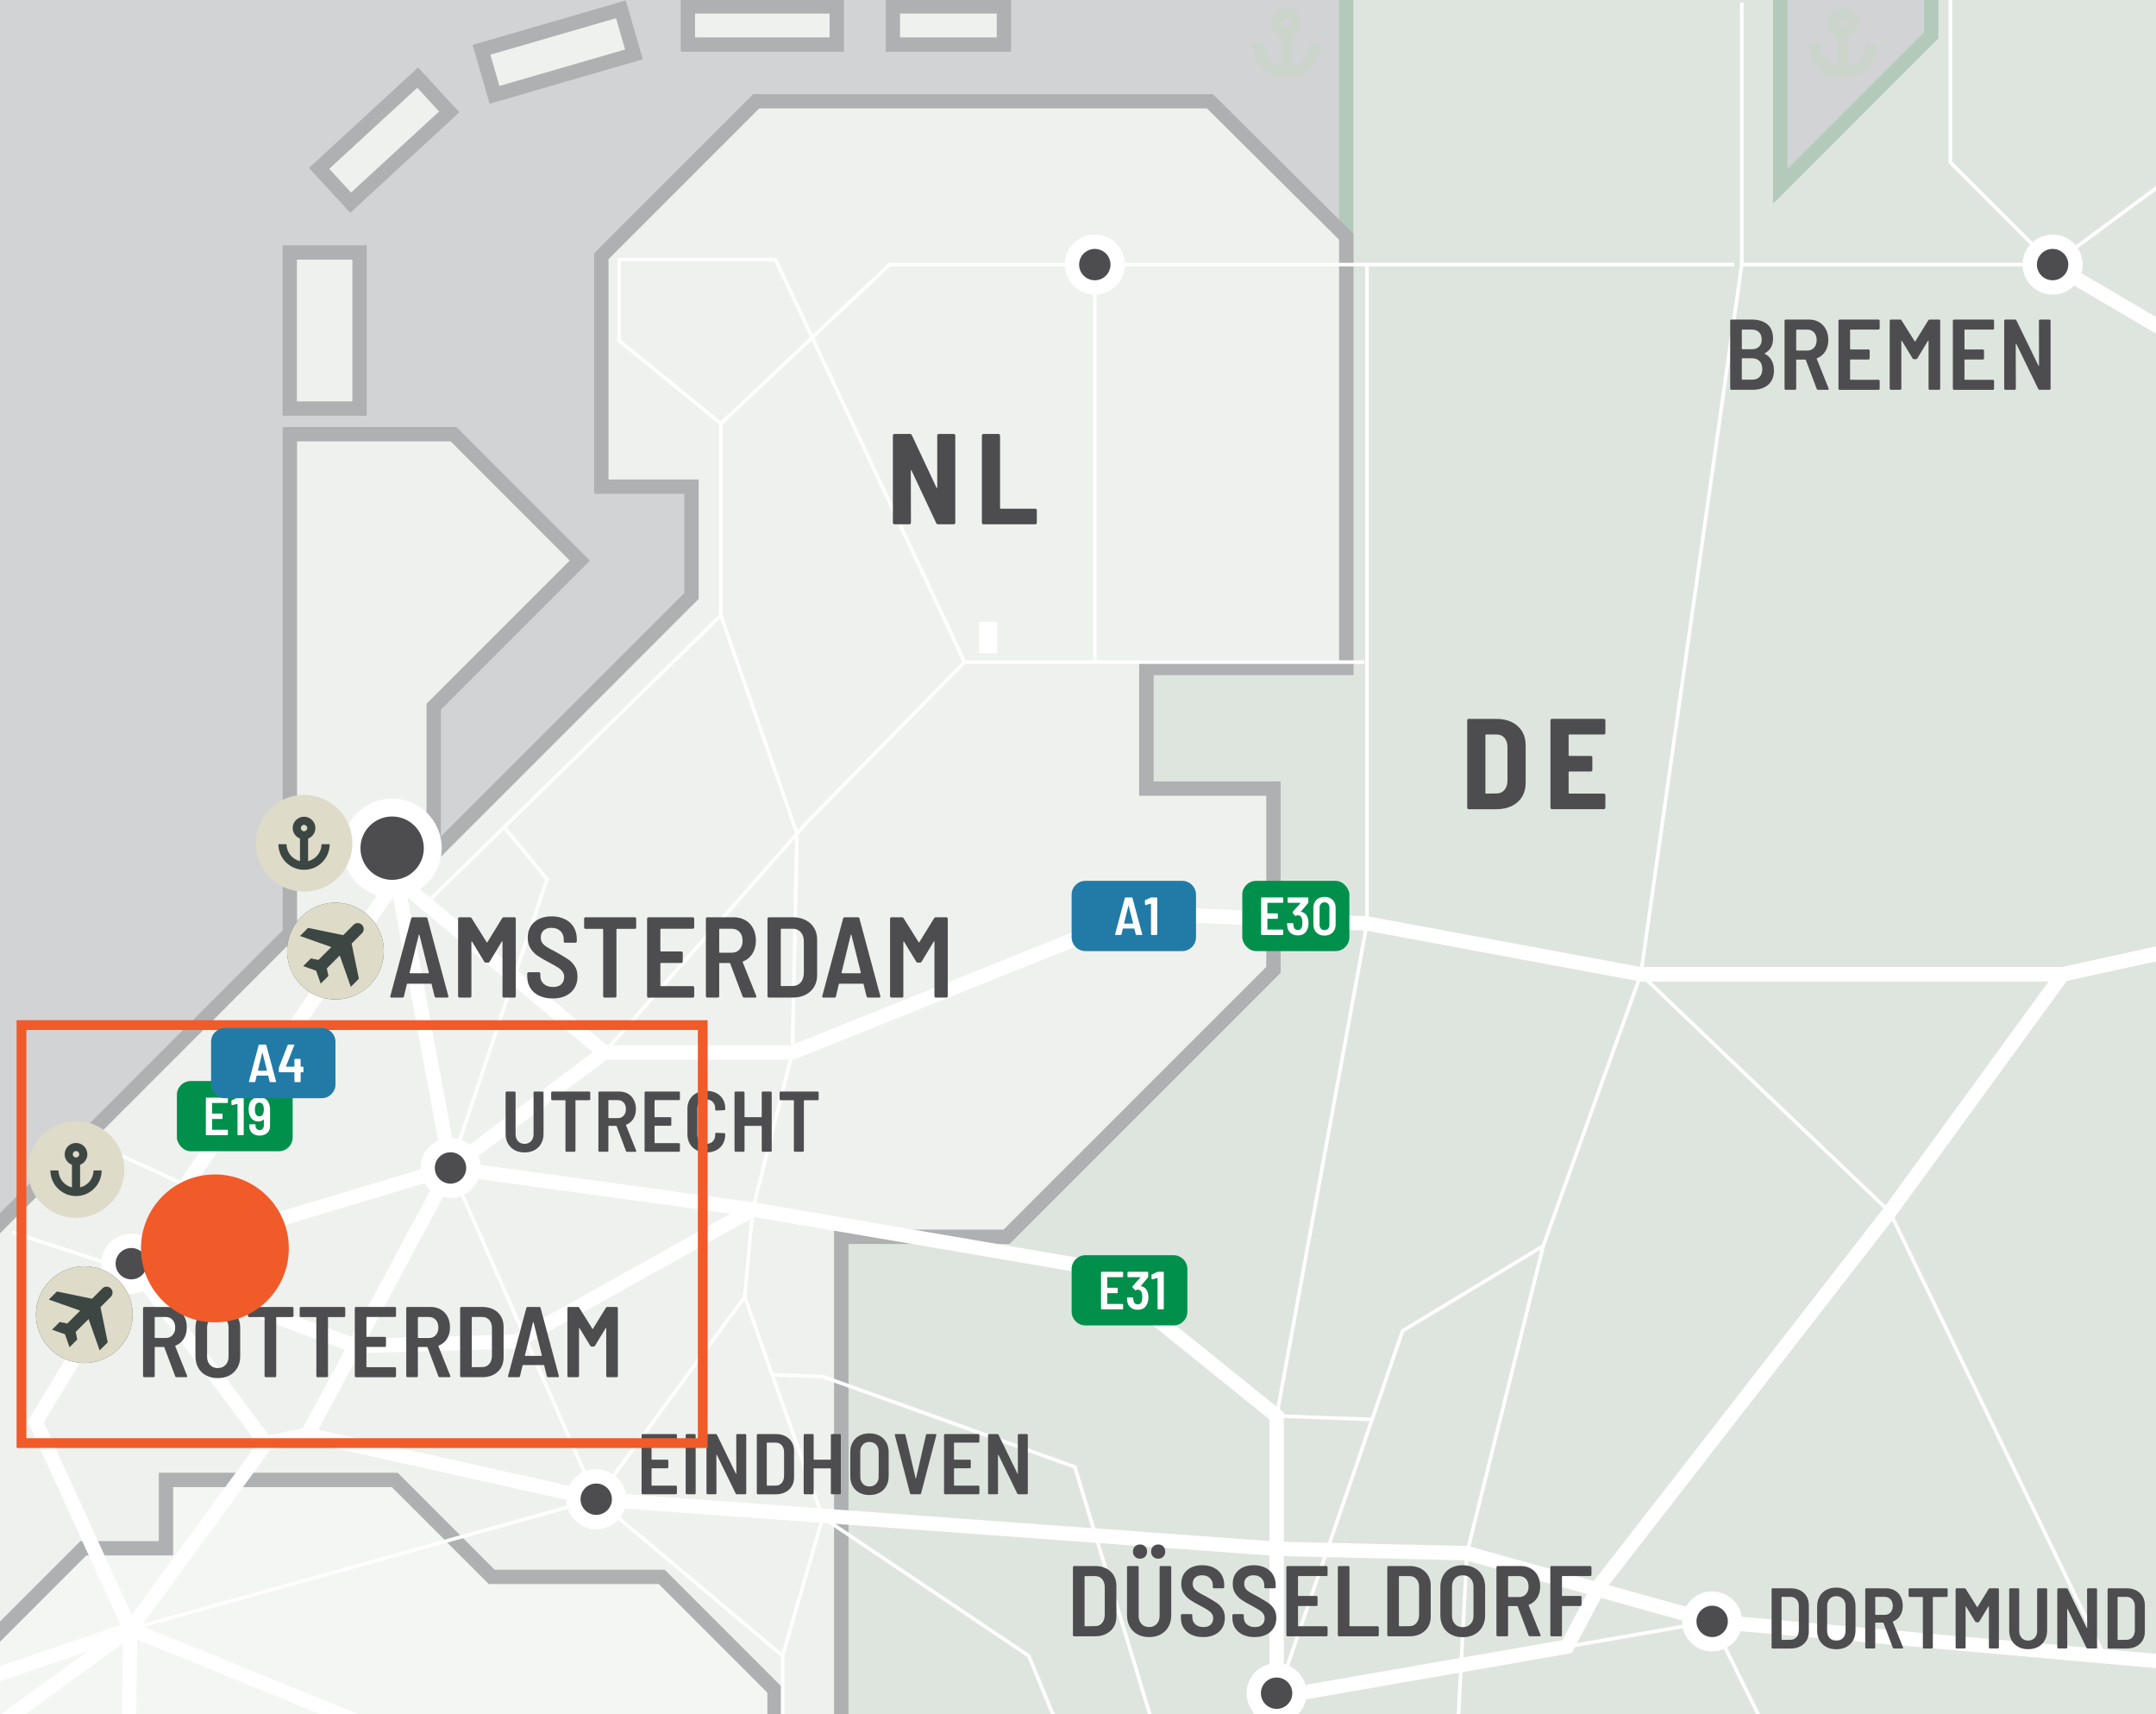 <?xml version="1.0" encoding="UTF-8"?> <svg xmlns="http://www.w3.org/2000/svg" xmlns:xlink="http://www.w3.org/1999/xlink" viewBox="0 0 221.102 175.748"><rect x="0" y="0" width="221.102" height="175.748" fill="#333333" stroke="none"/><defs><clipPath id="clippath"><rect width="221.102" height="175.748" fill="none"></rect></clipPath><clipPath id="clippath-3"><rect width="221.102" height="175.748" fill="none"></rect></clipPath><clipPath id="clippath-4"><rect x="-61.562" y="151.003" width="170.057" height="140.164" fill="none"></rect></clipPath><clipPath id="clippath-5"><rect x="-61.562" y="151.002" width="170.057" height="140.165" fill="none"></rect></clipPath><clipPath id="clippath-8"><rect width="221.102" height="175.748" fill="none"></rect></clipPath><clipPath id="clippath-9"><rect width="221.102" height="175.748" fill="none"></rect></clipPath><clipPath id="clippath-10"><rect width="221.102" height="175.748" fill="none"></rect></clipPath><clipPath id="clippath-11"><rect width="221.102" height="175.748" fill="none"></rect></clipPath><clipPath id="clippath-12"><rect width="221.102" height="175.748" fill="none"></rect></clipPath><clipPath id="clippath-13"><rect width="221.102" height="175.748" fill="none"></rect></clipPath><clipPath id="clippath-14"><rect width="221.102" height="175.748" fill="none"></rect></clipPath><clipPath id="clippath-15"><rect width="221.102" height="175.748" fill="none"></rect></clipPath><clipPath id="clippath-16"><rect width="221.102" height="175.748" fill="none"></rect></clipPath><clipPath id="clippath-17"><rect width="221.102" height="175.748" fill="none"></rect></clipPath><clipPath id="clippath-18"><rect width="221.102" height="175.748" fill="none"></rect></clipPath><clipPath id="clippath-19"><rect width="221.102" height="175.748" fill="none"></rect></clipPath><clipPath id="clippath-20"><rect width="221.102" height="175.748" fill="none"></rect></clipPath><clipPath id="clippath-21"><rect width="221.102" height="175.748" fill="none"></rect></clipPath><clipPath id="clippath-26"><rect width="221.102" height="175.748" fill="none"></rect></clipPath><clipPath id="clippath-27"><rect x="14.014" y="132.451" width="49.968" height="11.01" fill="none"></rect></clipPath><clipPath id="clippath-28"><rect x="14.014" y="132.452" width="49.968" height="11.01" fill="none"></rect></clipPath><clipPath id="clippath-31"><rect width="221.102" height="175.748" fill="none"></rect></clipPath><clipPath id="clippath-32"><rect width="221.102" height="175.748" fill="none"></rect></clipPath><clipPath id="clippath-36"><rect width="221.102" height="175.748" fill="none"></rect></clipPath><clipPath id="clippath-37"><rect width="221.102" height="175.748" fill="none"></rect></clipPath><clipPath id="clippath-38"><rect width="221.102" height="175.748" fill="none"></rect></clipPath><clipPath id="clippath-39"><rect width="221.102" height="175.748" fill="none"></rect></clipPath><clipPath id="clippath-40"><rect width="221.102" height="175.748" fill="none"></rect></clipPath><clipPath id="clippath-41"><rect width="221.102" height="175.748" fill="none"></rect></clipPath></defs><g><g id="Layer_2" data-name="Layer 2"><g id="Layer_1-2" data-name="Layer 1"><g clip-path="url(#clippath)"><rect width="221.102" height="175.748" fill="#d1d3d4"></rect><g clip-path="url(#clippath-3)"><g><g clip-path="url(#clippath-4)"><polygon points="17.021 151.736 17.021 158.743 8.548 158.743 -3.673 170.964 -12.309 162.328 -26.159 162.328 -31.537 156.951 -60.826 186.199 -60.826 191.616 -46.65 205.793 -38.666 197.809 -31.537 204.937 -31.537 219.601 -15.241 219.601 -15.241 227.913 -.822 227.913 5.289 234.022 5.289 255.043 22.887 255.043 34.374 243.556 41.462 243.556 41.462 249.176 32.909 257.732 55.15 279.973 64.071 279.973 64.071 289.384 70.793 282.647 84.237 282.647 84.237 269.464 72.3 257.527 86.272 243.556 91.813 243.556 91.813 235.653 107.455 220.011 88.717 201.271 72.748 201.271 72.748 191.494 79.43 184.815 79.43 173.244 67.859 161.675 50.425 161.675 40.485 151.736 17.021 151.736" fill="#f4f6f3"></polygon><g clip-path="url(#clippath-5)"><polygon points="91.813 243.556 86.273 243.556 72.3 257.528 84.237 269.465 84.237 282.648 70.793 282.648 64.071 289.385 64.071 279.974 55.15 279.974 32.909 257.733 41.463 249.177 41.463 243.556 34.374 243.556 22.888 255.044 5.289 255.044 5.289 234.023 -.822 227.914 -15.241 227.914 -15.241 219.602 -31.536 219.602 -31.536 204.938 -38.666 197.81 -46.649 205.793 -60.826 191.616 -60.826 186.2 -31.536 156.951 -26.159 162.328 -12.309 162.328 -3.672 170.964 8.548 158.743 17.021 158.743 17.021 151.737 40.485 151.737 50.425 161.675 67.859 161.675 79.43 173.244 79.43 184.815 72.749 191.494 72.749 201.271 88.717 201.271 107.455 220.011 91.813 235.653 91.813 243.556" fill="none" stroke="#fff" stroke-miterlimit="10" stroke-width="1.47"></polygon></g></g></g></g><polygon points="198.052 0 198.052 3.62 182.573 19.099 182.573 0 138.058 0 138.058 68.471 117.558 68.471 117.558 80.855 130.593 80.855 130.593 99.431 103.218 126.805 86.272 126.805 86.272 175.748 221.102 175.748 221.102 0 198.052 0" fill="#dee5de"></polygon><g clip-path="url(#clippath-8)"><polygon points="456.212 -19.217 406.173 -69.256 381.855 -69.256 331.729 -19.132 288.976 -19.132 321.597 -51.751 291.584 -51.751 278.368 -64.965 259.32 -64.965 259.32 -93.17 201.637 -93.17 216.792 -78.017 216.792 -59.93 203.268 -59.93 203.268 -50.804 211.414 -42.658 211.414 -19.132 198.052 -19.132 198.052 3.619 182.573 19.098 182.573 -7.788 138.058 -7.788 138.058 68.471 117.558 68.471 117.558 80.855 130.594 80.855 130.594 99.431 103.218 126.805 86.272 126.805 86.272 198.827 107.454 220.011 91.812 235.653 91.812 252.599 107.944 268.731 107.944 289.099 126.275 307.43 160.901 307.43 178.622 325.151 162.161 341.612 162.161 374.483 154.036 382.607 154.036 414.892 196.75 414.892 196.75 400.68 207.504 400.68 215.514 408.69 235.53 408.69 245.474 418.634 250.318 413.792 271.013 434.488 280.747 424.754 280.747 415.625 299.811 415.625 299.811 424.192 314.894 424.192 321.81 417.276 328.837 417.276 334.275 411.837 351.995 411.837 361.894 401.938 361.894 406.125 380.195 406.125 397.03 422.957 397.03 402.244 383.769 388.984 383.769 377.864 398.068 363.565 410.289 363.565 410.289 343.645 418.721 343.645 428.864 353.788 428.864 334.968 371.915 278.018 371.915 258.954 352.769 239.807 371.752 220.825 390.816 220.825 406.948 204.693 425.851 204.693 450.292 180.252 464.631 194.59 476.275 194.59 478.415 192.4 478.412 155.078 462.227 139.067 462.227 72.708 442.613 53.094 442.613 43.866 452.603 33.877 452.603 -15.608 456.212 -19.217" fill="none" stroke="#b3c9b9" stroke-miterlimit="10" stroke-width="1.47"></polygon></g><polygon points="77.555 10.381 61.667 26.267 61.667 49.895 70.915 49.895 70.915 61.098 44.477 87.535 44.477 72.462 59.469 57.473 46.515 44.518 29.73 44.518 29.73 95.682 2.03 123.383 0 125.413 0 167.29 8.547 158.742 17.02 158.742 17.02 151.735 40.485 151.735 50.424 161.675 67.86 161.675 79.43 173.244 79.43 175.748 86.272 175.748 86.272 126.805 103.218 126.805 130.594 99.431 130.594 80.855 117.558 80.855 117.558 68.471 138.058 68.471 138.058 24.272 124.076 10.381 77.555 10.381" fill="#eff1ee"></polygon><g clip-path="url(#clippath-9)"><polygon points="88.717 201.271 72.748 201.271 72.748 191.494 79.43 184.813 79.43 173.244 67.861 161.675 50.425 161.675 40.485 151.735 17.021 151.735 17.021 158.742 8.548 158.742 -3.672 170.962 -12.309 162.328 -26.159 162.328 -31.536 156.95 2.03 123.383 29.73 95.682 29.73 44.518 46.515 44.518 59.468 57.473 44.477 72.462 44.477 87.536 70.915 61.098 70.915 49.895 61.668 49.895 61.668 26.267 77.555 10.381 124.076 10.381 138.059 24.273 138.059 68.471 117.558 68.471 117.558 80.854 130.594 80.854 130.594 99.431 103.219 126.805 86.272 126.805 86.272 198.826 88.717 201.271" fill="none" stroke="#afb0b1" stroke-miterlimit="10" stroke-width="1.47"></polygon></g><rect x="29.712" y="25.887" width="7.159" height="16.002" fill="#eff1ee"></rect><rect x="29.712" y="25.887" width="7.159" height="16.002" fill="none" stroke="#afb0b1" stroke-miterlimit="10" stroke-width="1.47"></rect><rect x="32.527" y="11.979" width="13.742" height="4.777" transform="translate(.684 30.488) rotate(-42.642)" fill="#eff1ee"></rect><rect x="32.527" y="11.979" width="13.742" height="4.777" transform="translate(.684 30.488) rotate(-42.642)" fill="none" stroke="#afb0b1" stroke-miterlimit="10" stroke-width="1.47"></rect><rect x="91.565" y=".656" width="11.391" height="3.916" fill="#eff1ee"></rect><g clip-path="url(#clippath-10)"><rect x="91.565" y=".655" width="11.391" height="3.916" fill="none" stroke="#afb0b1" stroke-miterlimit="10" stroke-width="1.47"></rect></g><rect x="70.544" y=".656" width="15.267" height="3.916" fill="#eff1ee"></rect><g clip-path="url(#clippath-11)"><rect x="70.544" y=".655" width="15.266" height="3.916" fill="none" stroke="#afb0b1" stroke-miterlimit="10" stroke-width="1.47"></rect></g><rect x="49.751" y="2.935" width="14.889" height="4.811" transform="translate(.778 16.155) rotate(-16.186)" fill="#eff1ee"></rect><g clip-path="url(#clippath-12)"><rect x="49.751" y="2.935" width="14.889" height="4.811" transform="translate(.778 16.155) rotate(-16.186)" fill="none" stroke="#afb0b1" stroke-miterlimit="10" stroke-width="1.47"></rect><polyline points="660.579 414.976 608.9 420.824 580.355 399.019 580.624 372.586 564.98 341.72 534.543 309.526 456.674 240.59 442.203 210.271 416.643 181.822 416.643 131.222 399.194 74.776 372.663 65.857 356.854 25.663 250.064 -2.078 210.499 27.128 178.622 27.128 168.269 99.893 158.259 127.743 143.839 136.445 130.919 174.005 138.059 222.906 172.959 287.843 195.916 307.706 257.845 305.393 319.61 294.639" fill="none" stroke="#fff" stroke-miterlimit="10" stroke-width=".367"></polyline><polyline points="130.919 174.005 175.585 166.237 238.774 171.874 254.105 160.603 342.151 159.498 321.23 91.926" fill="none" stroke="#fff" stroke-miterlimit="10" stroke-width=".367"></polyline><polyline points="-38.198 216.425 -12.416 185.77 13.365 167.023 61.143 153.711 130.92 158.794" fill="none" stroke="#fff" stroke-miterlimit="10" stroke-width=".367"></polyline><polyline points="201.146 252.287 202.369 220.338 175.586 166.238" fill="none" stroke="#fff" stroke-miterlimit="10" stroke-width=".367"></polyline><polyline points="130.919 174.005 164.636 233.728 178.62 248.888 201.145 252.287 213.017 249.609 246.58 226.775 232.8 201.021 238.774 171.874" fill="none" stroke="#fff" stroke-miterlimit="10" stroke-width=".367"></polyline></g><polyline points="13.464 129.562 46.199 119.747 77.19 124.01 112.048 129.953" fill="none" stroke="#fff" stroke-miterlimit="10" stroke-width=".367"></polyline><g clip-path="url(#clippath-13)"><polyline points="99.59 278.943 147.741 240.922 202.369 220.337 232.801 201.02 325.908 192.151 366.74 196.07 342.15 159.497 376.825 87.434 399.194 74.775 429.695 -.51 473.076 -3.262 526.885 -32.166 578.492 -62.817 626.547 -68.403 635.642 13.326 661.121 102.781 592.15 92.09 502.726 85.922 404.217 91.023 376.825 87.434 335.23 91.145 289.06 98.959 249.87 91.499 211.536 99.893 168.268 99.893" fill="none" stroke="#fff" stroke-miterlimit="10" stroke-width="1.47"></polyline><polyline points="661.795 103.289 564.94 183.93 550.931 222.904 525.552 222.904 505.777 240.787 456.674 240.59 405.179 261.81 392.022 263.928 384.1 265.204 352.727 288.515 319.419 294.336 295.405 272.004 266.656 265.534 201.145 252.287 197.838 286.112 195.918 307.928 184.214 323.764 178.218 332.405 157.251 397.645" fill="none" stroke="#fff" stroke-miterlimit="10" stroke-width=".367"></polyline></g><polyline points="215.833 169.827 193.796 124.251 168.268 99.892 140.184 94.679 116.923 93.603 81.265 107.903 61.978 107.903 46.201 119.747" fill="none" stroke="#fff" stroke-miterlimit="10" stroke-width=".367"></polyline><g clip-path="url(#clippath-14)"><polyline points="249.869 91.499 243.316 46.398 210.499 27.129" fill="none" stroke="#fff" stroke-miterlimit="10" stroke-width=".367"></polyline><polyline points="63.488 260.066 80.262 243.292 80.262 169.767 84.366 155.577 76.376 132.965 77.191 124.01 81.265 107.903 81.732 85.454" fill="none" stroke="#fff" stroke-miterlimit="10" stroke-width=".367"></polyline><polyline points="-38.198 216.425 -37.078 163.793 -3.507 172.813 13.365 167.023" fill="none" stroke="#fff" stroke-miterlimit="10" stroke-width=".367"></polyline><line x1="39.507" y1="177.672" x2="13.366" y2="167.022" fill="none" stroke="#fff" stroke-miterlimit="10" stroke-width=".367"></line></g><polyline points="27.286 147.988 31.531 147.091 46.2 119.746 13.464 129.562" fill="none" stroke="#fff" stroke-miterlimit="10" stroke-width=".367"></polyline><polyline points="13.464 129.562 36.747 138.098 53.26 137.544 77.19 124.01" fill="none" stroke="#fff" stroke-miterlimit="10" stroke-width=".367"></polyline><g clip-path="url(#clippath-15)"><line x1="96.433" y1="201.348" x2="130.919" y2="174.006" fill="none" stroke="#fff" stroke-miterlimit="10" stroke-width=".367"></line></g><polyline points="40.7 90.14 46.201 119.747 61.143 153.71 80.262 169.768" fill="none" stroke="#fff" stroke-miterlimit="10" stroke-width=".367"></polyline><polyline points="112.049 129.953 130.919 145.176 140.713 145.535" fill="none" stroke="#fff" stroke-miterlimit="10" stroke-width=".367"></polyline><g clip-path="url(#clippath-16)"><polyline points="134.29 197.089 148.486 196.704 150.436 159.244 158.26 127.742" fill="none" stroke="#fff" stroke-miterlimit="10" stroke-width=".367"></polyline></g><line x1="61.977" y1="107.904" x2="40.7" y2="90.141" fill="none" stroke="#fff" stroke-miterlimit="10" stroke-width=".367"></line><polyline points="46.2 119.747 56.096 90.14 51.782 84.89" fill="none" stroke="#fff" stroke-miterlimit="10" stroke-width=".367"></polyline><polyline points="13.366 167.023 27.285 147.988 13.465 129.561" fill="none" stroke="#fff" stroke-miterlimit="10" stroke-width=".367"></polyline><polyline points="46.2 119.747 27.597 125.39 11.53 118.087" fill="none" stroke="#fff" stroke-miterlimit="10" stroke-width=".367"></polyline><polyline points="46.2 119.747 31.532 147.092 61.144 153.71" fill="none" stroke="#fff" stroke-miterlimit="10" stroke-width=".367"></polyline><polyline points="130.919 159.005 137.924 159.231 150.435 159.245 175.585 166.239" fill="none" stroke="#fff" stroke-miterlimit="10" stroke-width=".367"></polyline><line x1="61.144" y1="153.71" x2="76.375" y2="132.965" fill="none" stroke="#fff" stroke-miterlimit="10" stroke-width=".367"></line><g clip-path="url(#clippath-17)"><polyline points="134.29 197.089 120.006 182.658 110.226 150.402 84.367 141.135 79.196 140.945" fill="none" stroke="#fff" stroke-miterlimit="10" stroke-width=".367"></polyline><polyline points="84.367 155.576 105.5 169.767 113.089 188.142 121.661 198.509 138.059 222.905 130.919 174.005 130.919 145.177 140.184 94.678 140.184 27.127" fill="none" stroke="#fff" stroke-miterlimit="10" stroke-width=".367"></polyline></g><polyline points="73.927 43.429 91.226 27.128 177.846 27.128" fill="none" stroke="#fff" stroke-miterlimit="10" stroke-width=".367"></polyline><g clip-path="url(#clippath-18)"><line x1="178.622" y1="27.128" x2="178.622" y2=".265" fill="none" stroke="#fff" stroke-miterlimit="10" stroke-width=".367"></line><polyline points="210.499 27.128 200.016 16.645 200.016 -2.077" fill="none" stroke="#fff" stroke-miterlimit="10" stroke-width=".367"></polyline></g><polyline points="61.977 107.904 82.733 84.327 98.915 67.883 79.535 26.613 63.487 26.613 63.487 34.915 73.927 43.43 73.927 63.094 43.689 92.635 40.7 90.141" fill="none" stroke="#fff" stroke-miterlimit="10" stroke-width=".367"></polyline><line x1="81.732" y1="85.453" x2="73.926" y2="63.094" fill="none" stroke="#fff" stroke-miterlimit="10" stroke-width=".367"></line><line x1="98.916" y1="67.883" x2="139.907" y2="67.883" fill="none" stroke="#fff" stroke-miterlimit="10" stroke-width=".367"></line><line x1="112.275" y1="67.883" x2="112.275" y2="27.129" fill="none" stroke="#fff" stroke-miterlimit="10" stroke-width=".367"></line><line x1="11.12" y1="129.562" x2="1.25" y2="126.353" fill="none" stroke="#fff" stroke-miterlimit="10" stroke-width=".367"></line><g clip-path="url(#clippath-19)"><polyline points="404.217 91.022 376.825 87.436 336.609 91.022 289.434 98.938 249.87 91.498 211.537 99.893 168.269 99.893 140.184 94.678 116.923 93.604 81.264 107.904 61.977 107.904 40.701 90.138" fill="none" stroke="#fff" stroke-miterlimit="10" stroke-width="1.47"></polyline></g><polyline points="13.464 129.562 46.199 119.747 61.977 107.903" fill="none" stroke="#fff" stroke-miterlimit="10" stroke-width="1.47"></polyline><g clip-path="url(#clippath-20)"><polyline points="12.974 192.417 13.365 167.023 -3.508 172.813 -37.077 163.795 -38.198 216.424 -12.415 185.77 13.365 167.023 3.66 145.789 13.464 129.562 40.701 90.14" fill="none" stroke="#fff" stroke-miterlimit="10" stroke-width="1.47"></polyline><polyline points="12.974 192.417 80.261 209.263 96.433 201.349 134.29 197.09 132.007 181.464 130.919 174.005 160.698 168.828 164.032 162.548 193.797 124.252 211.536 99.892" fill="none" stroke="#fff" stroke-miterlimit="10" stroke-width="1.47"></polyline><polyline points="130.919 174.005 165.202 234.343 178.62 248.888 201.145 252.287 197.953 284.936 195.916 307.928 184.212 323.764 178.218 332.405 157.25 397.643 161.735 418.363 191.558 449.961 193.903 455.622" fill="none" stroke="#fff" stroke-miterlimit="10" stroke-width="1.47"></polyline><polyline points="40.7 90.14 46.201 119.747 77.191 124.01 112.049 129.953 130.92 145.178 130.92 174.006" fill="none" stroke="#fff" stroke-miterlimit="10" stroke-width="1.47"></polyline><polyline points="80.261 209.263 39.507 177.673 13.367 167.022 27.285 147.989 31.532 147.091 46.2 119.747" fill="none" stroke="#fff" stroke-miterlimit="10" stroke-width="1.47"></polyline><polyline points="77.191 124.01 52.898 137.557 36.466 137.996 13.465 129.562 27.286 147.989 31.533 147.092 61.144 153.71 130.919 158.795 150.435 159.244 175.585 166.239 238.776 171.873 254.107 160.603 342.151 159.497 398.512 185.163 502.718 166.239 537.323 176.077" fill="none" stroke="#fff" stroke-miterlimit="10" stroke-width="1.47"></polyline><polyline points="210.499 27.128 243.317 46.398 249.869 91.498 289.432 98.937 321.909 93.4 342.151 159.497 398.51 185.163 416.643 181.821 442.203 210.271 456.672 240.59 534.543 309.525 564.979 341.721 580.624 372.585 580.355 399.018 608.898 420.824 660.579 414.976 689.179 502.911 760.347 502.911 760.347 527.679 787.461 527.679 805.878 592.462 835.228 621.357 810.253 645.788 810.253 655.175 852.896 696.883 842.989 699.607 830.589 765.181 830.589 797.405 818.188 830.756 802.101 837.48 802.101 863.581 817.037 878.517" fill="none" stroke="#fff" stroke-miterlimit="10" stroke-width="1.47"></polyline><path d="M134.316,4.529c0,1.115-.778,2.047-1.819,2.297v-3.062c.575-.222.985-.772.985-1.424,0-.847-.688-1.537-1.536-1.537s-1.536.69-1.536,1.537c0,.652.41,1.202.985,1.424v3.062c-1.041-.25-1.82-1.182-1.82-2.297h-1.103c0,1.913,1.559,3.471,3.474,3.471s3.472-1.558,3.472-3.471h-1.102ZM131.946,1.906c.24,0,.434.194.434.434s-.194.433-.434.433-.434-.194-.434-.433.194-.434.434-.434" fill="#cbd5cc"></path><path d="M191.347,4.529c0,1.115-.778,2.047-1.819,2.297v-3.062c.575-.222.985-.772.985-1.424,0-.847-.688-1.537-1.536-1.537s-1.536.69-1.536,1.537c0,.652.41,1.202.985,1.424v3.062c-1.041-.25-1.82-1.182-1.82-2.297h-1.103c0,1.913,1.559,3.471,3.474,3.471s3.472-1.558,3.472-3.471h-1.102ZM188.977,1.906c.24,0,.434.194.434.434s-.194.433-.434.433-.434-.194-.434-.433.194-.434.434-.434" fill="#cbd5cc"></path></g><g><path d="M150.512,82.92c-.031-.031-.046-.068-.046-.113v-8.943c0-.044.015-.081.046-.112.031-.03.068-.046.112-.046h2.845c.591,0,1.113.11,1.567.33.454.221.805.534,1.052.939.247.406.371.878.371,1.416v3.89c0,.538-.124,1.01-.371,1.415-.247.406-.598.72-1.052.939-.454.221-.977.331-1.567.331h-2.845c-.044,0-.082-.016-.112-.046ZM152.398,81.365l1.085-.014c.326,0,.591-.116.793-.351.203-.233.309-.544.318-.933v-3.466c0-.397-.102-.713-.304-.946-.203-.233-.472-.351-.807-.351h-1.085c-.044,0-.066.022-.066.066v5.927c0,.044.022.066.066.066Z" fill="#4d4d4f"></path><path d="M164.589,75.26c-.031.03-.068.046-.113.046h-3.545c-.044,0-.066.022-.066.066v2.063c0,.044.022.066.066.066h2.209c.044,0,.082.016.112.046.031.031.046.068.046.112v1.284c0,.044-.016.081-.046.112-.031.03-.068.046-.112.046h-2.209c-.044,0-.066.022-.066.066v2.13c0,.044.022.066.066.066h3.545c.044,0,.082.016.113.046.031.031.046.068.046.112v1.283c0,.045-.016.082-.046.113-.031.03-.068.046-.113.046h-5.318c-.044,0-.082-.016-.112-.046-.031-.031-.046-.068-.046-.113v-8.943c0-.044.015-.081.046-.112.031-.03.068-.046.112-.046h5.318c.044,0,.082.016.113.046.031.031.046.068.046.112v1.283c0,.045-.016.082-.046.113Z" fill="#4d4d4f"></path></g><g><path d="M96.163,44.539c.031-.03.068-.046.112-.046h1.535c.044,0,.082.016.112.046.031.031.046.068.046.112v8.943c0,.045-.016.082-.046.113-.031.03-.068.046-.112.046h-1.614c-.088,0-.15-.04-.185-.119l-2.527-5.385c-.018-.026-.036-.039-.053-.039s-.026.018-.026.053l.013,5.331c0,.045-.015.082-.046.113-.031.03-.069.046-.113.046h-1.535c-.044,0-.082-.016-.112-.046-.031-.031-.046-.068-.046-.113v-8.943c0-.044.015-.081.046-.112.031-.03.068-.046.112-.046h1.601c.088,0,.15.039.185.119l2.527,5.385c.018.026.035.039.053.039.018,0,.026-.018.026-.053v-5.332c0-.044.015-.081.046-.112Z" fill="#4d4d4f"></path><path d="M100.74,53.708c-.031-.031-.046-.068-.046-.113v-8.943c0-.044.015-.081.046-.112.031-.03.068-.046.112-.046h1.548c.044,0,.082.016.113.046.031.031.046.068.046.112v7.436c0,.044.022.066.066.066h3.545c.044,0,.082.016.113.046.031.031.046.068.046.112v1.283c0,.045-.016.082-.046.113-.031.03-.068.046-.113.046h-5.318c-.044,0-.082-.016-.112-.046Z" fill="#4d4d4f"></path></g><g clip-path="url(#clippath-26)"><g><g clip-path="url(#clippath-27)"><g clip-path="url(#clippath-28)"><g><path d="M17.965,141.098l-1.111-2.953c-.014-.027-.031-.042-.051-.042h-.885c-.035,0-.052.018-.052.052v2.923c0,.034-.012.063-.036.087-.024.024-.053.036-.088.036h-.946c-.035,0-.063-.012-.088-.036-.024-.023-.036-.053-.036-.087v-6.956c0-.034.012-.063.036-.088.024-.024.053-.036.088-.036h2.377c.391,0,.737.088,1.039.263s.535.422.7.74c.165.319.247.685.247,1.097,0,.445-.103.833-.309,1.162-.206.33-.487.562-.844.7-.035.014-.045.038-.031.072l1.214,3.024c.007.015.01.035.01.062,0,.055-.034.082-.103.082h-.988c-.075,0-.123-.034-.144-.103ZM15.866,135.079v2.047c0,.035.017.052.052.052h1.08c.289,0,.521-.098.7-.293.179-.195.268-.455.268-.777,0-.329-.089-.592-.268-.787-.178-.195-.411-.293-.7-.293h-1.08c-.035,0-.052.017-.052.052Z" fill="#4d4d4f"></path><path d="M21.129,141.015c-.347-.185-.614-.447-.803-.787-.188-.339-.283-.732-.283-1.178v-2.902c0-.438.094-.828.283-1.168.188-.339.456-.602.803-.787.346-.185.746-.277,1.199-.277.459,0,.863.093,1.209.277.346.186.616.448.808.787.192.34.288.729.288,1.168v2.902c0,.445-.096.839-.288,1.178-.192.34-.462.603-.808.787-.346.186-.75.278-1.209.278-.453,0-.853-.093-1.199-.278ZM23.135,139.94c.203-.216.304-.495.304-.839v-2.983c0-.351-.101-.633-.304-.85-.202-.216-.472-.323-.808-.323-.329,0-.593.107-.792.323-.199.217-.298.499-.298.85v2.983c0,.344.1.623.298.839.199.216.463.324.792.324.336,0,.605-.108.808-.324Z" fill="#4d4d4f"></path><path d="M30.061,134.034c.024.024.036.054.036.088v.792c0,.034-.012.063-.036.087-.024.024-.053.036-.087.036h-1.595c-.035,0-.052.018-.052.052v5.989c0,.034-.012.063-.036.087-.024.024-.053.036-.087.036h-.947c-.034,0-.063-.012-.087-.036-.024-.023-.036-.053-.036-.087v-5.989c0-.034-.018-.052-.052-.052h-1.533c-.034,0-.063-.012-.087-.036-.024-.023-.036-.053-.036-.087v-.792c0-.034.012-.063.036-.088s.053-.036.087-.036h4.425c.034,0,.063.012.087.036Z" fill="#4d4d4f"></path><path d="M35.37,134.034c.024.024.036.054.036.088v.792c0,.034-.012.063-.036.087-.024.024-.053.036-.087.036h-1.595c-.035,0-.052.018-.052.052v5.989c0,.034-.012.063-.036.087-.024.024-.053.036-.087.036h-.947c-.034,0-.063-.012-.087-.036-.024-.023-.036-.053-.036-.087v-5.989c0-.034-.018-.052-.052-.052h-1.533c-.034,0-.063-.012-.087-.036-.024-.023-.036-.053-.036-.087v-.792c0-.034.012-.063.036-.088s.053-.036.087-.036h4.425c.034,0,.063.012.087.036Z" fill="#4d4d4f"></path><path d="M40.577,134.991c-.024.024-.053.036-.087.036h-2.86c-.035,0-.052.017-.052.052v1.934c0,.035.017.052.052.052h1.832c.034,0,.063.012.087.036s.036.054.036.088v.781c0,.035-.012.063-.036.088s-.053.036-.087.036h-1.832c-.035,0-.052.017-.052.052v1.976c0,.034.017.051.052.051h2.86c.034,0,.063.013.087.036.024.024.036.054.036.088v.782c0,.034-.012.063-.036.087-.024.024-.053.036-.087.036h-3.982c-.035,0-.063-.012-.088-.036-.024-.023-.036-.053-.036-.087v-6.956c0-.034.012-.063.036-.088.024-.024.053-.036.088-.036h3.982c.034,0,.063.012.087.036s.036.054.036.088v.781c0,.035-.012.063-.036.088Z" fill="#4d4d4f"></path><path d="M44.955,141.098l-1.111-2.953c-.014-.027-.031-.042-.051-.042h-.885c-.035,0-.052.018-.052.052v2.923c0,.034-.012.063-.036.087-.024.024-.053.036-.088.036h-.946c-.035,0-.063-.012-.088-.036-.024-.023-.036-.053-.036-.087v-6.956c0-.034.012-.063.036-.088.024-.024.053-.036.088-.036h2.377c.391,0,.737.088,1.039.263s.535.422.7.74c.165.319.247.685.247,1.097,0,.445-.103.833-.309,1.162-.206.33-.487.562-.844.7-.035.014-.045.038-.031.072l1.214,3.024c.007.015.01.035.01.062,0,.055-.034.082-.103.082h-.988c-.075,0-.123-.034-.144-.103ZM42.856,135.079v2.047c0,.035.017.052.052.052h1.08c.289,0,.521-.098.7-.293.179-.195.268-.455.268-.777,0-.329-.089-.592-.268-.787-.178-.195-.411-.293-.7-.293h-1.08c-.035,0-.052.017-.052.052Z" fill="#4d4d4f"></path><path d="M47.224,141.165c-.024-.023-.036-.053-.036-.087v-6.956c0-.034.012-.063.036-.088.024-.024.053-.036.088-.036h2.13c.665,0,1.199.186,1.6.556s.602.864.602,1.481v3.129c0,.617-.201,1.111-.602,1.481s-.935.556-1.6.556h-2.13c-.035,0-.063-.012-.088-.036ZM48.433,140.172l1.019-.01c.295,0,.532-.102.71-.304s.274-.479.288-.828v-2.861c0-.35-.091-.627-.272-.833-.182-.206-.424-.309-.726-.309h-1.019c-.035,0-.052.017-.052.052v5.042c0,.034.017.051.052.051Z" fill="#4d4d4f"></path><path d="M56.078,141.098l-.268-1.102c-.007-.027-.024-.041-.051-.041h-2.12c-.028,0-.045.014-.052.041l-.257,1.102c-.021.068-.068.103-.144.103h-.978c-.089,0-.123-.045-.103-.134l1.873-6.967c.021-.068.068-.103.144-.103h1.173c.075,0,.124.034.144.103l1.873,6.967.01.041c0,.062-.038.093-.113.093h-.988c-.075,0-.124-.034-.144-.103ZM53.845,139.004c.014.011.027.016.041.016h1.626c.014,0,.027-.005.041-.016.014-.01.017-.025.011-.046l-.844-3.375c-.007-.021-.017-.031-.031-.031s-.024.011-.031.031l-.823,3.375c-.007.021-.003.036.01.046Z" fill="#4d4d4f"></path><path d="M62.283,133.998h.957c.034,0,.063.012.087.036s.036.054.036.088v6.956c0,.034-.012.063-.036.087-.024.024-.053.036-.087.036h-.947c-.034,0-.063-.012-.087-.036-.024-.023-.036-.053-.036-.087v-4.878c0-.027-.007-.043-.021-.046-.014-.004-.027.005-.041.025l-1.091,1.801c-.027.055-.076.082-.144.082h-.196c-.068,0-.117-.027-.144-.082l-1.09-1.79c-.014-.021-.028-.029-.042-.026-.014.004-.021.02-.021.047v4.867c0,.034-.012.063-.036.087-.024.024-.053.036-.087.036h-.947c-.034,0-.063-.012-.087-.036-.024-.023-.036-.053-.036-.087v-6.956c0-.034.012-.063.036-.088s.053-.036.087-.036h.947c.069,0,.117.027.144.082l1.348,2.151c.021.041.041.041.062,0l1.328-2.151c.027-.055.075-.082.144-.082Z" fill="#4d4d4f"></path></g></g></g></g></g><g><path d="M52.776,117.919c-.294-.158-.522-.383-.684-.675-.162-.291-.242-.627-.242-1.01v-4.216c0-.029.01-.054.031-.075.021-.021.045-.03.075-.03h.812c.029,0,.054.01.075.03.021.021.031.046.031.075v4.27c0,.294.084.532.251.714.167.183.389.273.666.273s.5-.091.67-.273c.171-.182.256-.42.256-.714v-4.27c0-.029.01-.054.031-.075.021-.021.046-.03.075-.03h.812c.029,0,.054.01.075.03.021.021.031.046.031.075v4.216c0,.383-.081.719-.243,1.01-.162.292-.39.517-.684.675-.294.159-.635.238-1.023.238-.382,0-.721-.079-1.015-.238Z" fill="#4d4d4f"></path><path d="M60.499,111.943c.021.021.031.046.031.075v.68c0,.029-.01.054-.031.074-.021.021-.046.031-.075.031h-1.367c-.029,0-.044.015-.044.044v5.134c0,.029-.01.054-.031.074-.021.021-.046.031-.075.031h-.812c-.029,0-.054-.01-.075-.031-.021-.021-.031-.045-.031-.074v-5.134c0-.029-.015-.044-.044-.044h-1.314c-.03,0-.055-.01-.075-.031-.021-.021-.031-.045-.031-.074v-.68c0-.029.01-.054.031-.075.021-.021.045-.03.075-.03h3.792c.029,0,.054.01.075.03Z" fill="#4d4d4f"></path><path d="M64.19,117.999l-.953-2.531c-.012-.023-.026-.036-.044-.036h-.758c-.03,0-.044.016-.044.045v2.505c0,.029-.01.054-.031.074-.021.021-.045.031-.075.031h-.812c-.03,0-.055-.01-.075-.031-.021-.021-.031-.045-.031-.074v-5.963c0-.029.01-.054.031-.075.021-.021.045-.03.075-.03h2.037c.335,0,.632.075.891.225.259.15.458.361.6.635s.212.587.212.939c0,.383-.088.715-.265.997s-.417.482-.723.6c-.03.012-.039.032-.027.062l1.041,2.594c.006.012.009.029.009.053,0,.047-.029.07-.088.07h-.847c-.064,0-.106-.029-.124-.088ZM62.39,112.838v1.755c0,.03.015.045.044.045h.926c.247,0,.447-.084.6-.252.153-.167.229-.39.229-.666,0-.282-.076-.507-.229-.675-.153-.167-.353-.251-.6-.251h-.926c-.03,0-.044.015-.044.044Z" fill="#4d4d4f"></path><path d="M69.697,112.763c-.021.021-.046.031-.075.031h-2.452c-.03,0-.044.015-.044.044v1.658c0,.029.015.044.044.044h1.57c.029,0,.054.011.075.031.021.021.031.046.031.075v.67c0,.029-.01.055-.031.075-.021.021-.046.03-.075.03h-1.57c-.03,0-.044.016-.044.045v1.693c0,.029.015.044.044.044h2.452c.029,0,.055.01.075.03.021.021.031.046.031.075v.671c0,.029-.01.054-.031.074-.021.021-.046.031-.075.031h-3.413c-.03,0-.055-.01-.075-.031-.021-.021-.031-.045-.031-.074v-5.963c0-.029.01-.054.031-.075.021-.021.045-.03.075-.03h3.413c.029,0,.055.01.075.03.021.021.031.046.031.075v.671c0,.029-.01.054-.031.074Z" fill="#4d4d4f"></path><path d="M71.422,117.923c-.294-.156-.522-.375-.684-.657-.162-.282-.243-.608-.243-.979v-2.594c0-.37.081-.695.243-.975.162-.279.389-.495.684-.648.294-.152.632-.229,1.014-.229s.72.074,1.014.225c.294.149.522.361.684.635s.243.593.243.957v.053c0,.029-.01.057-.031.08-.021.023-.046.035-.075.035l-.82.035c-.07,0-.105-.035-.105-.106v-.105c0-.276-.084-.5-.251-.67-.167-.171-.387-.256-.657-.256-.276,0-.499.085-.666.256-.167.17-.251.394-.251.67v2.708c0,.276.084.498.251.666.167.167.39.251.666.251.271,0,.49-.084.657-.251.167-.168.251-.39.251-.666v-.115c0-.064.035-.097.105-.097l.82.035c.029,0,.054.011.075.031.021.021.031.045.031.075v.035c0,.364-.081.687-.243.966s-.39.493-.684.644c-.294.149-.632.225-1.014.225s-.72-.077-1.014-.233Z" fill="#4d4d4f"></path><path d="M78.147,111.943c.021-.021.045-.03.075-.03h.812c.029,0,.054.01.075.03.021.021.031.046.031.075v5.963c0,.029-.01.054-.031.074-.021.021-.045.031-.075.031h-.812c-.03,0-.055-.01-.075-.031-.021-.021-.031-.045-.031-.074v-2.505c0-.029-.015-.045-.044-.045h-1.676c-.03,0-.044.016-.044.045v2.505c0,.029-.01.054-.031.074-.021.021-.045.031-.075.031h-.812c-.03,0-.055-.01-.075-.031-.021-.021-.031-.045-.031-.074v-5.963c0-.029.01-.054.031-.075.021-.021.045-.03.075-.03h.812c.029,0,.054.01.075.03.021.021.031.046.031.075v2.479c0,.029.015.044.044.044h1.676c.029,0,.044-.015.044-.044v-2.479c0-.029.01-.054.031-.075Z" fill="#4d4d4f"></path><path d="M83.924,111.943c.021.021.031.046.031.075v.68c0,.029-.01.054-.031.074-.021.021-.046.031-.075.031h-1.367c-.029,0-.044.015-.044.044v5.134c0,.029-.01.054-.031.074-.021.021-.046.031-.075.031h-.812c-.029,0-.054-.01-.075-.031-.021-.021-.031-.045-.031-.074v-5.134c0-.029-.015-.044-.044-.044h-1.314c-.03,0-.055-.01-.075-.031-.021-.021-.031-.045-.031-.074v-.68c0-.029.01-.054.031-.075.021-.021.045-.03.075-.03h3.792c.029,0,.054.01.075.03Z" fill="#4d4d4f"></path></g><path d="M110.067,167.728c-.024-.023-.036-.053-.036-.087v-6.956c0-.034.012-.063.036-.088.024-.024.053-.036.088-.036h2.13c.665,0,1.199.186,1.6.556s.602.864.602,1.481v3.129c0,.617-.201,1.111-.602,1.481s-.935.556-1.6.556h-2.13c-.035,0-.063-.012-.088-.036ZM111.277,166.735l1.019-.01c.295,0,.532-.102.71-.304s.274-.479.288-.828v-2.861c0-.35-.091-.627-.272-.833-.182-.206-.424-.309-.726-.309h-1.019c-.035,0-.052.017-.052.052v5.042c0,.034.017.051.052.051Z" fill="#4d4d4f"></path><path d="M116.658,167.569c-.343-.186-.609-.448-.797-.787-.189-.34-.283-.732-.283-1.179v-4.918c0-.034.012-.063.036-.088s.053-.036.087-.036h.947c.034,0,.063.012.087.036s.036.054.036.088v4.979c0,.344.098.621.293.834.196.213.455.319.777.319s.583-.106.782-.319.298-.49.298-.834v-4.979c0-.034.012-.063.036-.088s.053-.036.087-.036h.947c.034,0,.063.012.087.036s.036.054.036.088v4.918c0,.446-.094.839-.283,1.179-.188.339-.455.602-.797.787-.343.185-.741.277-1.193.277-.446,0-.841-.093-1.184-.277ZM116.391,159.604c-.137-.137-.206-.312-.206-.524s.068-.388.206-.525c.137-.137.312-.205.525-.205s.386.068.52.205c.134.138.201.312.201.525s-.069.388-.206.524c-.138.138-.309.206-.515.206-.213,0-.388-.068-.525-.206ZM118.254,159.604c-.138-.137-.206-.312-.206-.524s.068-.388.206-.525c.137-.137.312-.205.524-.205s.386.068.52.205c.133.138.2.312.2.525s-.068.388-.206.524c-.137.138-.309.206-.515.206-.212,0-.388-.068-.524-.206Z" fill="#4d4d4f"></path><g><path d="M122.184,167.605c-.343-.161-.609-.392-.798-.689-.188-.299-.283-.644-.283-1.034v-.268c0-.034.012-.063.036-.088.024-.023.053-.036.087-.036h.926c.034,0,.063.013.087.036.024.024.036.054.036.088v.206c0,.295.103.534.309.72.206.186.484.278.833.278.323,0,.569-.083.741-.247.171-.165.257-.381.257-.648,0-.186-.048-.345-.144-.479-.096-.134-.232-.258-.407-.37-.175-.113-.444-.267-.808-.458-.418-.22-.755-.415-1.008-.587-.254-.171-.468-.391-.644-.658-.175-.268-.262-.594-.262-.978,0-.59.197-1.057.592-1.399s.914-.515,1.559-.515c.446,0,.84.084,1.183.252.343.168.607.406.792.715.185.309.278.662.278,1.061v.216c0,.034-.012.063-.036.087-.024.024-.053.036-.087.036h-.926c-.034,0-.063-.012-.087-.036-.024-.023-.036-.053-.036-.087v-.195c0-.295-.1-.539-.298-.73-.199-.192-.466-.288-.803-.288-.295,0-.528.077-.7.231s-.257.368-.257.643c0,.186.044.344.133.474.089.13.225.254.407.37.182.117.458.268.828.453.494.281.857.501,1.091.658.233.158.431.362.592.612.161.251.242.558.242.921,0,.604-.202,1.084-.607,1.44-.405.357-.947.535-1.626.535-.453,0-.851-.08-1.193-.241Z" fill="#4d4d4f"></path><path d="M127.463,167.605c-.343-.161-.609-.392-.798-.689-.188-.299-.283-.644-.283-1.034v-.268c0-.034.012-.063.036-.088.024-.023.053-.036.087-.036h.926c.034,0,.063.013.087.036.024.024.036.054.036.088v.206c0,.295.103.534.309.72.206.186.484.278.833.278.323,0,.569-.083.741-.247.171-.165.257-.381.257-.648,0-.186-.048-.345-.144-.479-.096-.134-.232-.258-.407-.37-.175-.113-.444-.267-.808-.458-.418-.22-.755-.415-1.008-.587-.254-.171-.468-.391-.644-.658-.175-.268-.262-.594-.262-.978,0-.59.197-1.057.592-1.399s.914-.515,1.559-.515c.446,0,.84.084,1.183.252.343.168.607.406.792.715.185.309.278.662.278,1.061v.216c0,.034-.012.063-.036.087-.024.024-.053.036-.087.036h-.926c-.034,0-.063-.012-.087-.036-.024-.023-.036-.053-.036-.087v-.195c0-.295-.1-.539-.298-.73-.199-.192-.466-.288-.803-.288-.295,0-.528.077-.7.231s-.257.368-.257.643c0,.186.044.344.133.474.089.13.225.254.407.37.182.117.458.268.828.453.494.281.857.501,1.091.658.233.158.431.362.592.612.161.251.242.558.242.921,0,.604-.202,1.084-.607,1.44-.405.357-.947.535-1.626.535-.453,0-.851-.08-1.193-.241Z" fill="#4d4d4f"></path><path d="M136.111,161.554c-.024.024-.053.036-.087.036h-2.86c-.035,0-.052.017-.052.052v1.934c0,.035.017.052.052.052h1.832c.034,0,.063.012.087.036s.036.054.036.088v.781c0,.035-.012.063-.036.088s-.053.036-.087.036h-1.832c-.035,0-.052.017-.052.052v1.976c0,.034.017.051.052.051h2.86c.034,0,.063.013.087.036.024.024.036.054.036.088v.782c0,.034-.012.063-.036.087-.024.024-.053.036-.087.036h-3.982c-.035,0-.063-.012-.088-.036-.024-.023-.036-.053-.036-.087v-6.956c0-.034.012-.063.036-.088.024-.024.053-.036.088-.036h3.982c.034,0,.063.012.087.036s.036.054.036.088v.781c0,.035-.012.063-.036.088Z" fill="#4d4d4f"></path><path d="M137.233,167.728c-.024-.023-.036-.053-.036-.087v-6.956c0-.034.012-.063.036-.088.024-.024.053-.036.088-.036h.946c.035,0,.063.012.088.036.024.024.036.054.036.088v5.999c0,.034.017.051.052.051h2.83c.034,0,.063.013.087.036.024.024.036.054.036.088v.782c0,.034-.012.063-.036.087-.024.024-.053.036-.087.036h-3.951c-.035,0-.063-.012-.088-.036Z" fill="#4d4d4f"></path><path d="M142.305,167.728c-.024-.023-.036-.053-.036-.087v-6.956c0-.034.012-.063.036-.088.024-.024.053-.036.088-.036h2.13c.665,0,1.199.186,1.6.556s.602.864.602,1.481v3.129c0,.617-.201,1.111-.602,1.481s-.935.556-1.6.556h-2.13c-.035,0-.063-.012-.088-.036ZM143.515,166.735l1.019-.01c.295,0,.532-.102.71-.304s.274-.479.288-.828v-2.861c0-.35-.091-.627-.272-.833-.182-.206-.424-.309-.726-.309h-1.019c-.035,0-.052.017-.052.052v5.042c0,.034.017.051.052.051Z" fill="#4d4d4f"></path><path d="M148.798,167.579c-.347-.185-.614-.447-.803-.787-.188-.339-.283-.732-.283-1.178v-2.902c0-.438.094-.828.283-1.168.188-.339.456-.602.803-.787.346-.185.746-.277,1.199-.277.459,0,.863.093,1.209.277.346.186.616.448.808.787.192.34.288.729.288,1.168v2.902c0,.445-.096.839-.288,1.178-.192.34-.462.603-.808.787-.346.186-.75.278-1.209.278-.453,0-.853-.093-1.199-.278ZM150.805,166.504c.203-.216.304-.495.304-.839v-2.983c0-.351-.101-.633-.304-.85-.202-.216-.472-.323-.808-.323-.329,0-.593.107-.792.323-.199.217-.298.499-.298.85v2.983c0,.344.1.623.298.839.199.216.463.324.792.324.336,0,.605-.108.808-.324Z" fill="#4d4d4f"></path><path d="M156.757,167.662l-1.111-2.953c-.014-.027-.031-.042-.051-.042h-.885c-.035,0-.052.018-.052.052v2.923c0,.034-.012.063-.036.087-.024.024-.053.036-.088.036h-.946c-.035,0-.063-.012-.088-.036-.024-.023-.036-.053-.036-.087v-6.956c0-.034.012-.063.036-.088.024-.024.053-.036.088-.036h2.377c.391,0,.737.088,1.039.263s.535.422.7.74c.165.319.247.685.247,1.097,0,.445-.103.833-.309,1.162-.206.33-.487.562-.844.7-.035.014-.045.038-.031.072l1.214,3.024c.007.015.01.035.01.062,0,.055-.034.082-.103.082h-.988c-.075,0-.123-.034-.144-.103ZM154.658,161.642v2.047c0,.035.017.052.052.052h1.08c.289,0,.521-.098.7-.293.179-.195.268-.455.268-.777,0-.329-.089-.592-.268-.787-.178-.195-.411-.293-.7-.293h-1.08c-.035,0-.052.017-.052.052Z" fill="#4d4d4f"></path><path d="M163.173,161.554c-.024.024-.053.036-.087.036h-2.85c-.035,0-.052.017-.052.052v1.934c0,.035.017.052.052.052h1.832c.034,0,.063.012.087.036s.036.054.036.088v.781c0,.035-.012.063-.036.088s-.053.036-.087.036h-1.832c-.035,0-.052.017-.052.052v2.933c0,.034-.012.063-.036.087-.024.024-.053.036-.088.036h-.946c-.035,0-.063-.012-.088-.036-.024-.023-.036-.053-.036-.087v-6.956c0-.034.012-.063.036-.088.024-.024.053-.036.088-.036h3.972c.034,0,.063.012.087.036s.036.054.036.088v.781c0,.035-.012.063-.036.088Z" fill="#4d4d4f"></path></g><g><path d="M181.711,168.985c-.021-.021-.031-.045-.031-.074v-5.963c0-.029.01-.054.031-.075.021-.021.045-.03.075-.03h1.826c.57,0,1.027.158,1.371.477.344.317.516.74.516,1.27v2.682c0,.529-.172.952-.516,1.27s-.801.477-1.371.477h-1.826c-.03,0-.055-.01-.075-.031ZM182.747,168.134l.873-.009c.253,0,.456-.087.608-.261.153-.173.235-.41.247-.71v-2.451c0-.301-.078-.538-.234-.715s-.363-.265-.622-.265h-.873c-.03,0-.044.015-.044.044v4.322c0,.029.015.044.044.044Z" fill="#4d4d4f"></path><path d="M187.284,168.857c-.297-.158-.526-.383-.688-.674-.162-.292-.243-.628-.243-1.011v-2.487c0-.376.081-.71.243-1.001.161-.291.391-.516.688-.675.297-.158.64-.237,1.027-.237.395,0,.739.079,1.037.237.297.159.527.384.692.675.164.291.246.625.246,1.001v2.487c0,.383-.082.719-.246,1.011-.165.291-.396.516-.692.674-.298.159-.643.238-1.037.238-.388,0-.73-.079-1.027-.238ZM189.004,167.936c.174-.186.261-.425.261-.719v-2.559c0-.3-.087-.542-.261-.728-.173-.185-.404-.277-.692-.277-.282,0-.509.093-.679.277-.171.186-.256.428-.256.728v2.559c0,.294.085.533.256.719.17.185.396.277.679.277.288,0,.52-.093.692-.277Z" fill="#4d4d4f"></path><path d="M194.107,168.928l-.952-2.531c-.012-.023-.026-.036-.044-.036h-.759c-.029,0-.044.016-.044.045v2.505c0,.029-.011.054-.031.074-.021.021-.045.031-.074.031h-.812c-.03,0-.055-.01-.075-.031-.021-.021-.031-.045-.031-.074v-5.963c0-.029.011-.054.031-.075.021-.021.045-.03.075-.03h2.037c.335,0,.632.075.891.225.259.15.459.361.6.635.142.273.212.587.212.939,0,.383-.088.715-.265.997-.176.282-.417.482-.723.6-.03.012-.039.032-.027.062l1.041,2.594c.006.012.009.029.009.053,0,.047-.029.07-.088.07h-.847c-.064,0-.106-.029-.124-.088ZM192.308,163.768v1.755c0,.03.015.045.044.045h.926c.247,0,.447-.084.601-.252.152-.167.229-.39.229-.666,0-.282-.076-.507-.229-.675-.153-.167-.354-.251-.601-.251h-.926c-.029,0-.044.015-.044.044Z" fill="#4d4d4f"></path><path d="M199.703,162.873c.021.021.031.046.031.075v.68c0,.029-.011.054-.031.074-.021.021-.046.031-.075.031h-1.367c-.029,0-.044.015-.044.044v5.134c0,.029-.01.054-.03.074-.021.021-.046.031-.075.031h-.812c-.029,0-.055-.01-.075-.031-.021-.021-.031-.045-.031-.074v-5.134c0-.029-.015-.044-.044-.044h-1.313c-.03,0-.055-.01-.075-.031-.021-.021-.031-.045-.031-.074v-.68c0-.029.011-.054.031-.075.021-.021.045-.03.075-.03h3.792c.029,0,.055.01.075.03Z" fill="#4d4d4f"></path><path d="M204.065,162.842h.82c.029,0,.054.01.075.03.021.021.03.046.03.075v5.963c0,.029-.01.054-.03.074-.021.021-.046.031-.075.031h-.812c-.029,0-.055-.01-.075-.031-.021-.021-.031-.045-.031-.074v-4.181c0-.023-.006-.037-.018-.04s-.023.004-.035.022l-.935,1.543c-.023.047-.064.07-.124.07h-.167c-.059,0-.101-.023-.124-.07l-.935-1.534c-.012-.018-.023-.025-.035-.022s-.018.017-.018.04v4.172c0,.029-.011.054-.031.074-.021.021-.045.031-.074.031h-.812c-.03,0-.055-.01-.075-.031-.021-.021-.031-.045-.031-.074v-5.963c0-.029.011-.054.031-.075.021-.021.045-.03.075-.03h.812c.059,0,.1.023.123.07l1.155,1.844c.018.035.035.035.053,0l1.138-1.844c.023-.047.065-.07.124-.07Z" fill="#4d4d4f"></path><path d="M206.975,168.848c-.294-.158-.521-.383-.684-.675-.161-.291-.242-.627-.242-1.01v-4.216c0-.029.011-.054.031-.075.021-.021.045-.03.074-.03h.812c.029,0,.055.01.075.03.021.021.031.046.031.075v4.27c0,.294.084.532.251.714.168.183.39.273.666.273s.5-.091.67-.273c.171-.182.256-.42.256-.714v-4.27c0-.029.011-.054.031-.075.021-.021.046-.03.075-.03h.812c.029,0,.054.01.074.03.021.021.031.046.031.075v4.216c0,.383-.081.719-.242,1.01-.162.292-.39.517-.684.675-.294.159-.636.238-1.023.238-.382,0-.721-.079-1.015-.238Z" fill="#4d4d4f"></path><path d="M214.062,162.873c.021-.021.046-.03.075-.03h.812c.029,0,.055.01.075.03.021.021.03.046.03.075v5.963c0,.029-.01.054-.03.074-.021.021-.046.031-.075.031h-.855c-.053,0-.094-.026-.124-.079l-1.922-3.951c-.013-.019-.024-.025-.036-.022s-.018.017-.018.04l.009,3.907c0,.029-.01.054-.03.074-.021.021-.046.031-.075.031h-.812c-.029,0-.055-.01-.075-.031-.021-.021-.03-.045-.03-.074v-5.963c0-.029.01-.054.03-.075.021-.021.046-.03.075-.03h.847c.059,0,.1.026.124.079l1.932,3.969c.012.018.023.025.035.022s.018-.017.018-.04l-.009-3.925c0-.029.01-.054.03-.075Z" fill="#4d4d4f"></path><path d="M216.17,168.985c-.021-.021-.031-.045-.031-.074v-5.963c0-.029.011-.054.031-.075.021-.021.045-.03.075-.03h1.825c.57,0,1.027.158,1.372.477.344.317.516.74.516,1.27v2.682c0,.529-.172.952-.516,1.27-.345.317-.802.477-1.372.477h-1.825c-.03,0-.055-.01-.075-.031ZM217.206,168.134l.873-.009c.253,0,.456-.087.608-.261.153-.173.235-.41.247-.71v-2.451c0-.301-.078-.538-.233-.715-.156-.177-.363-.265-.622-.265h-.873c-.029,0-.044.015-.044.044v4.322c0,.029.015.044.044.044Z" fill="#4d4d4f"></path></g><g><path d="M181.319,39.456c-.401.34-.924.51-1.569.51h-2.191c-.035,0-.063-.012-.088-.036-.024-.023-.036-.053-.036-.087v-6.956c0-.034.012-.063.036-.088.024-.024.053-.036.088-.036h2.068c.693,0,1.233.163,1.621.489.387.325.581.811.581,1.456,0,.706-.278,1.207-.833,1.502-.034.021-.038.041-.01.062.624.336.937.909.937,1.719,0,.638-.201,1.127-.602,1.466ZM178.628,33.844v1.913c0,.035.017.052.052.052h.957c.322,0,.574-.087.756-.263.182-.175.273-.42.273-.735,0-.322-.091-.572-.273-.751-.182-.179-.434-.268-.756-.268h-.957c-.035,0-.052.017-.052.052ZM180.455,38.639c.182-.192.272-.46.272-.803s-.092-.612-.278-.808c-.185-.196-.436-.294-.751-.294h-1.019c-.035,0-.052.018-.052.052v2.089c0,.034.017.052.052.052h1.029c.315,0,.564-.097.746-.288Z" fill="#4d4d4f"></path><path d="M186.304,39.863l-1.111-2.953c-.014-.027-.03-.042-.051-.042h-.885c-.035,0-.052.018-.052.052v2.923c0,.034-.012.063-.036.087-.024.024-.053.036-.088.036h-.946c-.035,0-.063-.012-.088-.036-.024-.023-.036-.053-.036-.087v-6.956c0-.034.012-.063.036-.088.024-.024.053-.036.088-.036h2.376c.392,0,.737.088,1.039.263s.535.422.7.74c.164.319.247.685.247,1.097,0,.445-.104.833-.309,1.162-.206.33-.487.562-.844.7-.035.014-.045.038-.031.072l1.214,3.024c.007.015.011.035.011.062,0,.055-.034.082-.103.082h-.988c-.075,0-.123-.034-.145-.103ZM184.205,33.844v2.047c0,.035.017.052.052.052h1.08c.288,0,.521-.098.699-.293.179-.195.268-.455.268-.777,0-.329-.089-.592-.268-.787-.178-.195-.411-.293-.699-.293h-1.08c-.035,0-.052.017-.052.052Z" fill="#4d4d4f"></path><path d="M192.73,33.756c-.023.024-.053.036-.087.036h-2.86c-.035,0-.052.017-.052.052v1.934c0,.035.017.052.052.052h1.831c.034,0,.063.012.088.036.023.024.036.054.036.088v.781c0,.035-.013.063-.036.088-.024.024-.054.036-.088.036h-1.831c-.035,0-.052.017-.052.052v1.976c0,.034.017.051.052.051h2.86c.034,0,.063.013.087.036.024.024.036.054.036.088v.782c0,.034-.012.063-.036.087-.023.024-.053.036-.087.036h-3.982c-.034,0-.063-.012-.088-.036-.023-.023-.035-.053-.035-.087v-6.956c0-.034.012-.063.035-.088.024-.024.054-.036.088-.036h3.982c.034,0,.063.012.087.036.024.024.036.054.036.088v.781c0,.035-.012.063-.036.088Z" fill="#4d4d4f"></path><path d="M197.891,32.763h.957c.034,0,.063.012.087.036.024.024.036.054.036.088v6.956c0,.034-.012.063-.036.087-.023.024-.053.036-.087.036h-.947c-.034,0-.063-.012-.087-.036-.024-.023-.036-.053-.036-.087v-4.878c0-.027-.007-.043-.021-.046-.014-.004-.027.005-.041.025l-1.091,1.801c-.027.055-.076.082-.145.082h-.195c-.068,0-.117-.027-.145-.082l-1.09-1.79c-.015-.021-.028-.029-.042-.026-.014.004-.021.02-.021.047v4.867c0,.034-.012.063-.036.087-.023.024-.053.036-.087.036h-.947c-.034,0-.063-.012-.087-.036-.024-.023-.036-.053-.036-.087v-6.956c0-.034.012-.063.036-.088.023-.024.053-.036.087-.036h.947c.068,0,.116.027.144.082l1.349,2.151c.021.041.041.041.062,0l1.327-2.151c.027-.055.075-.082.145-.082Z" fill="#4d4d4f"></path><path d="M204.46,33.756c-.023.024-.053.036-.087.036h-2.86c-.035,0-.052.017-.052.052v1.934c0,.035.017.052.052.052h1.831c.034,0,.063.012.088.036.023.024.036.054.036.088v.781c0,.035-.013.063-.036.088-.024.024-.054.036-.088.036h-1.831c-.035,0-.052.017-.052.052v1.976c0,.034.017.051.052.051h2.86c.034,0,.063.013.087.036.024.024.036.054.036.088v.782c0,.034-.012.063-.036.087-.023.024-.053.036-.087.036h-3.982c-.034,0-.063-.012-.088-.036-.023-.023-.035-.053-.035-.087v-6.956c0-.034.012-.063.035-.088.024-.024.054-.036.088-.036h3.982c.034,0,.063.012.087.036.024.024.036.054.036.088v.781c0,.035-.012.063-.036.088Z" fill="#4d4d4f"></path><path d="M209.132,32.799c.024-.024.054-.036.088-.036h.946c.034,0,.063.012.088.036.023.024.036.054.036.088v6.956c0,.034-.013.063-.036.087-.024.024-.054.036-.088.036h-.998c-.062,0-.109-.031-.144-.093l-2.243-4.609c-.015-.021-.028-.029-.042-.026-.014.004-.021.02-.021.047l.011,4.559c0,.034-.012.063-.036.087-.024.024-.054.036-.088.036h-.946c-.034,0-.063-.012-.088-.036-.023-.023-.035-.053-.035-.087v-6.956c0-.034.012-.063.035-.088.024-.024.054-.036.088-.036h.988c.068,0,.116.031.144.093l2.254,4.631c.014.021.027.029.041.025s.021-.019.021-.046l-.011-4.579c0-.034.013-.063.036-.088Z" fill="#4d4d4f"></path></g><g><path d="M69.388,147.88c-.021.021-.046.031-.075.031h-2.452c-.03,0-.044.015-.044.044v1.658c0,.029.015.044.044.044h1.57c.029,0,.054.011.075.031.021.021.031.046.031.075v.67c0,.029-.01.055-.031.075-.021.021-.046.03-.075.03h-1.57c-.03,0-.044.016-.044.045v1.693c0,.029.015.044.044.044h2.452c.029,0,.055.01.075.03.021.021.031.046.031.075v.671c0,.029-.01.054-.031.074-.021.021-.046.031-.075.031h-3.413c-.03,0-.055-.01-.075-.031-.021-.021-.031-.045-.031-.074v-5.963c0-.029.01-.054.031-.075.021-.021.045-.03.075-.03h3.413c.029,0,.055.01.075.03.021.021.031.046.031.075v.671c0,.029-.01.054-.031.074Z" fill="#4d4d4f"></path><path d="M70.349,153.172c-.021-.021-.031-.045-.031-.074v-5.963c0-.029.01-.054.031-.075.021-.021.045-.03.075-.03h.812c.029,0,.054.01.075.03.021.021.031.046.031.075v5.963c0,.029-.01.054-.031.074-.021.021-.045.031-.075.031h-.812c-.03,0-.055-.01-.075-.031Z" fill="#4d4d4f"></path><path d="M75.535,147.06c.021-.021.045-.03.075-.03h.812c.029,0,.054.01.075.03.021.021.031.046.031.075v5.963c0,.029-.01.054-.031.074-.021.021-.045.031-.075.031h-.856c-.053,0-.094-.026-.124-.079l-1.922-3.951c-.012-.019-.024-.025-.036-.022s-.018.017-.018.04l.009,3.907c0,.029-.01.054-.031.074-.021.021-.045.031-.075.031h-.812c-.03,0-.055-.01-.075-.031-.021-.021-.031-.045-.031-.074v-5.963c0-.029.01-.054.031-.075.021-.021.045-.03.075-.03h.847c.059,0,.1.026.124.079l1.932,3.969c.012.018.023.025.035.022s.018-.017.018-.04l-.009-3.925c0-.029.01-.054.031-.075Z" fill="#4d4d4f"></path><path d="M77.643,153.172c-.021-.021-.031-.045-.031-.074v-5.963c0-.029.01-.054.031-.075.021-.021.045-.03.075-.03h1.826c.57,0,1.027.158,1.372.477.344.317.516.74.516,1.27v2.682c0,.529-.172.952-.516,1.27-.344.317-.801.477-1.372.477h-1.826c-.03,0-.055-.01-.075-.031ZM78.679,152.322l.873-.009c.253,0,.456-.087.608-.261.153-.173.235-.41.247-.71v-2.451c0-.301-.078-.538-.234-.715s-.363-.265-.622-.265h-.873c-.03,0-.044.015-.044.044v4.322c0,.029.015.044.044.044Z" fill="#4d4d4f"></path><path d="M85.237,147.06c.021-.021.045-.03.075-.03h.812c.029,0,.054.01.075.03.021.021.031.046.031.075v5.963c0,.029-.01.054-.031.074-.021.021-.045.031-.075.031h-.812c-.03,0-.055-.01-.075-.031-.021-.021-.031-.045-.031-.074v-2.505c0-.029-.015-.045-.044-.045h-1.676c-.03,0-.044.016-.044.045v2.505c0,.029-.01.054-.031.074-.021.021-.045.031-.075.031h-.812c-.03,0-.055-.01-.075-.031-.021-.021-.031-.045-.031-.074v-5.963c0-.029.01-.054.031-.075.021-.021.045-.03.075-.03h.812c.029,0,.054.01.075.03.021.021.031.046.031.075v2.479c0,.029.015.044.044.044h1.676c.029,0,.044-.015.044-.044v-2.479c0-.029.01-.054.031-.075Z" fill="#4d4d4f"></path><path d="M88.13,153.045c-.297-.158-.526-.383-.688-.674-.162-.292-.243-.628-.243-1.011v-2.487c0-.376.081-.71.243-1.001.162-.291.391-.516.688-.675.297-.158.639-.237,1.027-.237.394,0,.739.079,1.037.237.297.159.527.384.692.675.165.291.247.625.247,1.001v2.487c0,.383-.082.719-.247,1.011-.165.291-.396.516-.692.674-.297.159-.643.238-1.037.238-.388,0-.73-.079-1.027-.238ZM89.85,152.124c.173-.186.26-.425.26-.719v-2.559c0-.3-.087-.542-.26-.728-.173-.185-.404-.277-.692-.277-.282,0-.509.093-.679.277-.17.186-.256.428-.256.728v2.559c0,.294.085.533.256.719.17.185.397.277.679.277.288,0,.519-.093.692-.277Z" fill="#4d4d4f"></path><path d="M93.329,153.116l-1.561-5.972v-.035c0-.053.032-.079.097-.079h.873c.059,0,.097.029.115.088l1.041,4.437c.006.023.015.035.026.035s.021-.012.026-.035l1.015-4.428c.018-.064.056-.097.115-.097h.855c.076,0,.106.038.088.114l-1.561,5.972c-.018.059-.059.088-.124.088h-.882c-.065,0-.106-.029-.124-.088Z" fill="#4d4d4f"></path><path d="M100.407,147.88c-.021.021-.046.031-.075.031h-2.452c-.03,0-.044.015-.044.044v1.658c0,.029.015.044.044.044h1.57c.029,0,.054.011.075.031.021.021.031.046.031.075v.67c0,.029-.01.055-.031.075-.021.021-.046.03-.075.03h-1.57c-.03,0-.044.016-.044.045v1.693c0,.029.015.044.044.044h2.452c.029,0,.055.01.075.03.021.021.031.046.031.075v.671c0,.029-.01.054-.031.074-.021.021-.046.031-.075.031h-3.413c-.03,0-.055-.01-.075-.031-.021-.021-.031-.045-.031-.074v-5.963c0-.029.01-.054.031-.075.021-.021.045-.03.075-.03h3.413c.029,0,.055.01.075.03.021.021.031.046.031.075v.671c0,.029-.01.054-.031.074Z" fill="#4d4d4f"></path><path d="M104.411,147.06c.021-.021.045-.03.075-.03h.812c.029,0,.054.01.075.03.021.021.031.046.031.075v5.963c0,.029-.01.054-.031.074-.021.021-.045.031-.075.031h-.856c-.053,0-.094-.026-.124-.079l-1.922-3.951c-.012-.019-.024-.025-.036-.022s-.018.017-.018.04l.009,3.907c0,.029-.01.054-.031.074-.021.021-.045.031-.075.031h-.812c-.03,0-.055-.01-.075-.031-.021-.021-.031-.045-.031-.074v-5.963c0-.029.01-.054.031-.075.021-.021.045-.03.075-.03h.847c.059,0,.1.026.124.079l1.932,3.969c.012.018.023.025.035.022s.018-.017.018-.04l-.009-3.925c0-.029.01-.054.031-.075Z" fill="#4d4d4f"></path></g><g clip-path="url(#clippath-31)"><path d="M133.263,173.6c0,1.295-1.05,2.343-2.343,2.343s-2.345-1.048-2.345-2.343,1.05-2.343,2.345-2.343,2.343,1.049,2.343,2.343" fill="#4d4d4f"></path><path d="M133.263,173.6c0,1.295-1.05,2.343-2.343,2.343s-2.345-1.048-2.345-2.343,1.05-2.343,2.345-2.343,2.343,1.049,2.343,2.343Z" fill="none" stroke="#fff" stroke-miterlimit="10" stroke-width="1.47"></path><path d="M177.929,166.238c0,1.294-1.05,2.343-2.343,2.343s-2.345-1.049-2.345-2.343,1.05-2.343,2.345-2.343,2.343,1.048,2.343,2.343" fill="#4d4d4f"></path><path d="M177.929,166.238c0,1.294-1.05,2.343-2.343,2.343s-2.345-1.049-2.345-2.343,1.05-2.343,2.345-2.343,2.343,1.048,2.343,2.343Z" fill="none" stroke="#fff" stroke-miterlimit="10" stroke-width="1.47"></path><path d="M212.843,27.128c0,1.295-1.05,2.343-2.343,2.343s-2.345-1.048-2.345-2.343,1.05-2.343,2.345-2.343,2.343,1.048,2.343,2.343" fill="#4d4d4f"></path><path d="M212.843,27.128c0,1.295-1.05,2.343-2.343,2.343s-2.345-1.048-2.345-2.343,1.05-2.343,2.345-2.343,2.343,1.048,2.343,2.343Z" fill="none" stroke="#fff" stroke-miterlimit="10" stroke-width="1.47"></path><path d="M15.808,129.562c0,1.295-1.05,2.343-2.343,2.343s-2.345-1.048-2.345-2.343,1.05-2.343,2.345-2.343,2.343,1.048,2.343,2.343" fill="#4d4d4f"></path><path d="M15.808,129.562c0,1.295-1.05,2.343-2.343,2.343s-2.345-1.048-2.345-2.343,1.05-2.343,2.345-2.343,2.343,1.048,2.343,2.343Z" fill="none" stroke="#fff" stroke-miterlimit="10" stroke-width="1.47"></path><path d="M48.544,119.747c0,1.295-1.05,2.343-2.343,2.343s-2.345-1.048-2.345-2.343,1.05-2.343,2.345-2.343,2.343,1.048,2.343,2.343" fill="#4d4d4f"></path><path d="M48.544,119.747c0,1.295-1.05,2.343-2.343,2.343s-2.345-1.048-2.345-2.343,1.05-2.343,2.345-2.343,2.343,1.048,2.343,2.343Z" fill="none" stroke="#fff" stroke-miterlimit="10" stroke-width="1.47"></path><path d="M114.619,27.128c0,1.295-1.05,2.343-2.343,2.343s-2.345-1.048-2.345-2.343,1.05-2.343,2.345-2.343,2.343,1.048,2.343,2.343" fill="#4d4d4f"></path><path d="M114.619,27.128c0,1.295-1.05,2.343-2.343,2.343s-2.345-1.048-2.345-2.343,1.05-2.343,2.345-2.343,2.343,1.048,2.343,2.343Z" fill="none" stroke="#fff" stroke-miterlimit="10" stroke-width="1.47"></path><path d="M63.488,153.71c0,1.294-1.05,2.343-2.343,2.343s-2.345-1.049-2.345-2.343,1.05-2.343,2.345-2.343,2.343,1.048,2.343,2.343" fill="#4d4d4f"></path><path d="M63.488,153.71c0,1.294-1.05,2.343-2.343,2.343s-2.345-1.049-2.345-2.343,1.05-2.343,2.345-2.343,2.343,1.048,2.343,2.343Z" fill="none" stroke="#fff" stroke-miterlimit="10" stroke-width="1.47"></path></g><g><path d="M44.568,102.161l-.306-1.259c-.008-.031-.027-.047-.059-.047h-2.422c-.032,0-.051.016-.059.047l-.294,1.259c-.023.078-.079.117-.165.117h-1.117c-.102,0-.141-.051-.118-.153l2.14-7.96c.023-.078.079-.118.165-.118h1.34c.086,0,.141.04.165.118l2.141,7.96.012.048c0,.07-.043.105-.129.105h-1.129c-.086,0-.141-.039-.165-.117ZM42.016,99.767c.016.012.031.018.047.018h1.858c.016,0,.031-.006.047-.018s.02-.029.012-.053l-.964-3.857c-.008-.023-.02-.035-.035-.035s-.027.012-.035.035l-.941,3.857c-.008.023-.004.041.012.053Z" fill="#4d4d4f"></path><path d="M51.659,94.046h1.094c.039,0,.072.015.1.042.028.027.042.061.042.1v7.949c0,.04-.014.073-.042.101-.027.027-.061.041-.1.041h-1.082c-.04,0-.073-.014-.1-.041s-.041-.061-.041-.101v-5.574c0-.031-.008-.049-.023-.053-.016-.004-.032.006-.047.029l-1.247,2.059c-.031.062-.086.094-.165.094h-.223c-.079,0-.134-.031-.165-.094l-1.246-2.047c-.016-.023-.032-.033-.047-.029s-.023.022-.023.054v5.562c0,.04-.014.073-.041.101-.028.027-.061.041-.1.041h-1.082c-.039,0-.072-.014-.1-.041-.028-.027-.042-.061-.042-.101v-7.949c0-.039.014-.072.042-.1.027-.027.061-.042.1-.042h1.082c.078,0,.133.032.165.095l1.541,2.458c.023.047.047.047.071,0l1.517-2.458c.031-.062.086-.095.165-.095Z" fill="#4d4d4f"></path><path d="M55.304,102.095c-.392-.184-.696-.446-.911-.787-.216-.342-.324-.735-.324-1.183v-.306c0-.039.014-.072.042-.1.027-.027.061-.041.1-.041h1.059c.039,0,.072.014.1.041.027.027.041.061.041.1v.235c0,.337.118.611.353.823.235.212.553.317.953.317.369,0,.651-.094.847-.282s.294-.435.294-.741c0-.211-.055-.394-.165-.547-.11-.152-.265-.294-.464-.423-.2-.13-.508-.304-.923-.523-.478-.251-.862-.475-1.152-.67-.29-.196-.535-.447-.735-.753-.2-.306-.3-.678-.3-1.117,0-.673.225-1.207.676-1.599.451-.392,1.045-.588,1.782-.588.51,0,.96.097,1.353.288.392.192.694.465.905.817.212.353.318.756.318,1.21v.247c0,.04-.014.073-.042.101s-.061.041-.1.041h-1.059c-.039,0-.073-.014-.1-.041s-.041-.061-.041-.101v-.224c0-.337-.114-.615-.341-.833-.228-.22-.533-.33-.917-.33-.337,0-.604.089-.8.265-.196.176-.294.421-.294.735,0,.212.051.392.153.541.102.148.257.29.465.423.208.134.523.306.946.518.564.322.98.572,1.247.753s.492.413.676.699c.184.287.276.638.276,1.053,0,.69-.231,1.239-.694,1.646-.462.408-1.082.611-1.858.611-.518,0-.972-.092-1.364-.276Z" fill="#4d4d4f"></path><path d="M65.2,94.088c.027.027.041.061.041.1v.905c0,.039-.014.073-.041.101-.028.027-.061.041-.1.041h-1.823c-.04,0-.059.02-.059.059v6.843c0,.04-.014.073-.041.101s-.061.041-.1.041h-1.082c-.04,0-.073-.014-.1-.041-.028-.027-.041-.061-.041-.101v-6.843c0-.039-.02-.059-.059-.059h-1.752c-.04,0-.073-.014-.1-.041-.028-.027-.041-.062-.041-.101v-.905c0-.039.013-.072.041-.1.027-.027.061-.042.1-.042h5.057c.039,0,.072.015.1.042Z" fill="#4d4d4f"></path><path d="M71.151,95.182c-.028.027-.061.041-.1.041h-3.269c-.04,0-.059.02-.059.059v2.21c0,.039.02.059.059.059h2.093c.039,0,.072.014.1.041s.042.061.042.101v.894c0,.039-.014.072-.042.1s-.061.041-.1.041h-2.093c-.04,0-.059.02-.059.059v2.259c0,.039.02.059.059.059h3.269c.039,0,.072.014.1.041.027.027.041.061.041.1v.894c0,.04-.014.073-.041.101-.028.027-.061.041-.1.041h-4.551c-.039,0-.072-.014-.1-.041-.028-.027-.042-.061-.042-.101v-7.949c0-.039.014-.072.042-.1.027-.027.061-.042.1-.042h4.551c.039,0,.072.015.1.042.027.027.041.061.041.1v.894c0,.039-.014.072-.041.101Z" fill="#4d4d4f"></path><path d="M76.154,102.161l-1.27-3.376c-.016-.031-.035-.047-.059-.047h-1.011c-.04,0-.059.02-.059.059v3.34c0,.04-.014.073-.041.101-.028.027-.061.041-.1.041h-1.082c-.039,0-.072-.014-.1-.041-.028-.027-.042-.061-.042-.101v-7.949c0-.039.014-.072.042-.1.027-.027.061-.042.1-.042h2.717c.447,0,.843.101,1.188.301.345.199.612.481.8.847.188.364.282.781.282,1.251,0,.51-.118.952-.353,1.329-.235.376-.557.643-.964.8-.04.016-.051.043-.035.082l1.387,3.457c.008.017.012.04.012.071,0,.062-.04.094-.118.094h-1.129c-.086,0-.141-.039-.165-.117ZM73.755,95.281v2.339c0,.04.02.059.059.059h1.234c.33,0,.596-.111.8-.335.204-.224.306-.519.306-.888,0-.376-.102-.676-.306-.899-.204-.223-.47-.334-.8-.334h-1.234c-.04,0-.059.02-.059.059Z" fill="#4d4d4f"></path><path d="M78.748,102.237c-.028-.027-.042-.061-.042-.101v-7.949c0-.039.014-.072.042-.1.027-.027.061-.042.1-.042h2.435c.76,0,1.37.212,1.829.636.458.423.688.987.688,1.693v3.575c0,.705-.229,1.27-.688,1.693-.458.423-1.068.635-1.829.635h-2.435c-.039,0-.072-.014-.1-.041ZM80.13,101.102l1.164-.012c.337,0,.607-.116.812-.348.204-.23.313-.546.329-.946v-3.27c0-.399-.104-.717-.312-.952-.208-.235-.484-.352-.829-.352h-1.164c-.04,0-.059.02-.059.059v5.762c0,.039.02.059.059.059Z" fill="#4d4d4f"></path><path d="M88.867,102.161l-.306-1.259c-.008-.031-.027-.047-.059-.047h-2.422c-.032,0-.051.016-.059.047l-.294,1.259c-.023.078-.079.117-.165.117h-1.117c-.102,0-.141-.051-.118-.153l2.14-7.96c.023-.078.079-.118.165-.118h1.34c.086,0,.141.04.165.118l2.141,7.96.012.048c0,.07-.043.105-.129.105h-1.129c-.086,0-.141-.039-.165-.117ZM86.315,99.767c.016.012.031.018.047.018h1.858c.016,0,.031-.006.047-.018s.02-.029.012-.053l-.964-3.857c-.008-.023-.02-.035-.035-.035s-.027.012-.035.035l-.941,3.857c-.008.023-.004.041.012.053Z" fill="#4d4d4f"></path><path d="M95.958,94.046h1.094c.039,0,.072.015.1.042.028.027.042.061.042.1v7.949c0,.04-.014.073-.042.101-.027.027-.061.041-.1.041h-1.082c-.04,0-.073-.014-.1-.041s-.041-.061-.041-.101v-5.574c0-.031-.008-.049-.023-.053-.016-.004-.032.006-.047.029l-1.247,2.059c-.031.062-.086.094-.165.094h-.223c-.079,0-.134-.031-.165-.094l-1.246-2.047c-.016-.023-.032-.033-.047-.029s-.023.022-.023.054v5.562c0,.04-.014.073-.041.101-.028.027-.061.041-.1.041h-1.082c-.039,0-.072-.014-.1-.041-.028-.027-.042-.061-.042-.101v-7.949c0-.039.014-.072.042-.1.027-.027.061-.042.1-.042h1.082c.078,0,.133.032.165.095l1.541,2.458c.023.047.047.047.071,0l1.517-2.458c.031-.062.086-.095.165-.095Z" fill="#4d4d4f"></path></g><g clip-path="url(#clippath-32)"><path d="M44.381,86.961c0,2.302-1.865,4.167-4.167,4.167s-4.166-1.865-4.166-4.167,1.865-4.167,4.166-4.167,4.167,1.865,4.167,4.167" fill="#4d4d4f"></path><path d="M44.381,86.961c0,2.302-1.865,4.167-4.167,4.167s-4.166-1.865-4.166-4.167,1.865-4.167,4.166-4.167,4.167,1.865,4.167,4.167Z" fill="none" stroke="#fff" stroke-miterlimit="10" stroke-width="1.837"></path></g><rect x="100.406" y="63.751" width="1.871" height="3.217" fill="#fff"></rect><g clip-path="url(#clippath-36)"><path d="M34.402,92.551c-2.74,0-4.961,2.221-4.961,4.961s2.221,4.96,4.961,4.96,4.961-2.221,4.961-4.96-2.221-4.961-4.961-4.961" fill="#3c4642"></path><path d="M37.12,95.684l-1.06,1.06.745,3.603-.829.829-1.133-3.214-1.325,1.324.16.772-.79.79-.468-1.327-1.327-.468.79-.79.772.16,1.324-1.325-3.214-1.133.829-.829,3.603.745,1.059-1.06c.239-.238.625-.238.864,0,.238.238.238.625,0,.863M34.402,92.551c-2.74,0-4.961,2.221-4.961,4.961s2.221,4.96,4.961,4.96,4.961-2.221,4.961-4.96-2.221-4.961-4.961-4.961" fill="#dedbc9"></path><path d="M8.646,129.827c-2.74,0-4.961,2.221-4.961,4.961s2.221,4.96,4.961,4.96,4.961-2.221,4.961-4.96-2.221-4.961-4.961-4.961" fill="#3c4642"></path><path d="M11.364,132.96l-1.06,1.06.745,3.603-.829.829-1.133-3.214-1.325,1.324.16.772-.79.79-.468-1.327-1.327-.468.79-.79.772.16,1.324-1.325-3.214-1.133.829-.829,3.603.745,1.059-1.06c.239-.238.625-.238.864,0,.238.238.238.625,0,.863M8.646,129.827c-2.74,0-4.961,2.221-4.961,4.961s2.221,4.96,4.961,4.96,4.961-2.221,4.961-4.96-2.221-4.961-4.961-4.961" fill="#dedbc9"></path><path d="M31.181,91.417c2.74,0,4.961-2.221,4.961-4.961s-2.221-4.96-4.961-4.96-4.961,2.221-4.961,4.96,2.221,4.961,4.961,4.961" fill="#dedbc9"></path><path d="M31.181,84.568c.181,0,.328.148.328.329s-.147.328-.328.328-.329-.147-.329-.328.148-.329.329-.329M32.974,86.552c0,.845-.589,1.55-1.376,1.739v-2.316c.434-.169.746-.585.746-1.078,0-.641-.522-1.163-1.163-1.163s-1.163.522-1.163,1.163c0,.493.312.909.746,1.078v2.316c-.788-.189-1.377-.894-1.377-1.739h-.834c0,1.449,1.179,2.627,2.628,2.627s2.627-1.178,2.627-2.627h-.834Z" fill="#3c4642"></path><path d="M7.795,124.866c2.74,0,4.961-2.221,4.961-4.961s-2.221-4.96-4.961-4.96-4.961,2.221-4.961,4.96,2.221,4.961,4.961,4.961" fill="#dedbc9"></path><path d="M7.796,118.017c.181,0,.328.148.328.329s-.147.328-.328.328-.329-.147-.329-.328.148-.329.329-.329M9.589,120.001c0,.845-.589,1.55-1.376,1.739v-2.316c.434-.169.746-.585.746-1.078,0-.641-.522-1.163-1.163-1.163s-1.163.522-1.163,1.163c0,.493.312.909.746,1.078v2.316c-.788-.189-1.377-.894-1.377-1.739h-.834c0,1.449,1.179,2.627,2.628,2.627s2.627-1.178,2.627-2.627h-.834Z" fill="#3c4642"></path></g><rect x="2.201" y="105.098" width="69.866" height="42.858" fill="none" stroke="#f15a29"></rect><g clip-path="url(#clippath-37)"><path d="M22.038,135.577c4.187,0,7.581-3.394,7.581-7.581s-3.394-7.582-7.581-7.582-7.581,3.395-7.581,7.582,3.394,7.581,7.581,7.581" fill="#f15a29"></path><rect x="127.398" y="90.312" width="10.984" height="7.2" rx="1.417" ry="1.417" fill="#00904c"></rect></g><g><path d="M131.575,92.542c-.013.013-.028.02-.047.02h-1.529c-.019,0-.027.009-.027.027v1.034c0,.019.009.027.027.027h.979c.018,0,.034.007.047.02.013.013.019.028.019.047v.418c0,.018-.006.033-.019.046-.013.014-.029.02-.047.02h-.979c-.019,0-.027.01-.027.027v1.057c0,.018.009.027.027.027h1.529c.019,0,.034.006.047.02.013.013.019.028.019.046v.417c0,.019-.006.034-.019.047s-.028.02-.047.02h-2.128c-.019,0-.034-.007-.047-.02-.013-.013-.019-.028-.019-.047v-3.717c0-.019.006-.033.019-.047.013-.013.028-.019.047-.019h2.128c.019,0,.034.006.047.019.013.014.019.028.019.047v.418c0,.019-.006.034-.019.047Z" fill="#fff"></path><path d="M134.19,94.651c0,.234-.039.44-.116.616-.077.205-.197.362-.36.472s-.369.165-.619.165c-.282,0-.519-.074-.709-.223-.191-.148-.31-.347-.357-.596-.019-.106-.031-.231-.039-.374,0-.044.022-.066.066-.066h.506c.044,0,.066.022.066.066.007.103.018.19.033.264.022.117.072.21.148.278.077.067.172.102.286.102.106,0,.196-.029.27-.088s.125-.142.154-.248c.029-.128.044-.268.044-.418,0-.183-.018-.331-.055-.445-.073-.213-.211-.319-.413-.319-.059,0-.121.019-.187.056-.015.011-.029.017-.044.017-.019,0-.035-.008-.049-.022l-.253-.286c-.015-.015-.022-.031-.022-.049,0-.019.006-.033.017-.044l.809-.913c.018-.022.013-.033-.017-.033h-1.237c-.019,0-.034-.007-.047-.02s-.019-.028-.019-.047v-.418c0-.019.006-.033.019-.047.013-.013.028-.019.047-.019h1.991c.019,0,.034.006.047.019.013.014.02.028.02.047v.44c0,.033-.009.059-.028.077l-.726.863c-.011.019-.007.029.011.033.154.021.287.079.399.173.111.094.197.216.255.366.073.18.11.387.11.621Z" fill="#fff"></path><path d="M135.001,95.611c-.208-.207-.311-.483-.311-.828v-1.694c0-.344.104-.619.311-.824.207-.206.483-.309.828-.309.348,0,.626.103.833.309.207.205.311.48.311.824v1.694c0,.345-.104.621-.311.828-.208.207-.485.311-.833.311-.345,0-.621-.104-.828-.311ZM136.197,95.218c.091-.099.137-.23.137-.396v-1.761c0-.168-.046-.302-.137-.401-.092-.099-.215-.148-.369-.148-.15,0-.271.05-.363.148-.092.1-.138.233-.138.401v1.761c0,.165.046.297.138.396.091.099.212.148.363.148.154,0,.277-.05.369-.148Z" fill="#fff"></path></g><g clip-path="url(#clippath-38)"><path d="M111.315,128.693h9.036c.782,0,1.417.635,1.417,1.417v4.365c0,.783-.635,1.418-1.418,1.418h-9.035c-.782,0-1.417-.635-1.417-1.417v-4.366c0-.782.635-1.417,1.417-1.417Z" fill="#00904c"></path></g><g><path d="M115.155,130.923c-.013.013-.028.02-.047.02h-1.529c-.019,0-.027.009-.027.027v1.034c0,.019.009.027.027.027h.979c.018,0,.034.007.047.02.013.013.019.028.019.047v.418c0,.018-.006.033-.019.046-.013.014-.029.02-.047.02h-.979c-.019,0-.027.01-.027.027v1.057c0,.018.009.027.027.027h1.529c.019,0,.034.006.047.02.013.013.019.028.019.046v.418c0,.019-.006.034-.019.047s-.028.02-.047.02h-2.128c-.019,0-.034-.007-.047-.02-.013-.013-.019-.028-.019-.047v-3.718c0-.019.006-.033.019-.047.013-.013.028-.019.047-.019h2.128c.019,0,.034.006.047.019.013.014.019.028.019.047v.418c0,.019-.006.034-.019.047Z" fill="#fff"></path><path d="M117.77,133.033c0,.234-.039.44-.116.616-.077.205-.197.362-.36.473s-.369.165-.619.165c-.282,0-.519-.074-.709-.223-.191-.148-.31-.348-.357-.597-.019-.106-.031-.231-.039-.374,0-.044.022-.066.066-.066h.506c.044,0,.066.022.066.066.007.103.018.19.033.264.022.117.072.21.148.278.077.067.172.102.286.102.106,0,.196-.029.27-.088s.125-.142.154-.248c.029-.128.044-.268.044-.418,0-.183-.018-.331-.055-.445-.073-.213-.211-.319-.413-.319-.059,0-.121.019-.187.056-.015.011-.029.017-.044.017-.019,0-.035-.008-.049-.022l-.253-.286c-.015-.015-.022-.031-.022-.049,0-.019.006-.033.017-.044l.809-.913c.018-.022.013-.033-.017-.033h-1.237c-.019,0-.034-.007-.047-.02s-.019-.028-.019-.047v-.418c0-.019.006-.033.019-.047.013-.013.028-.019.047-.019h1.991c.019,0,.034.006.047.019.013.014.02.028.02.047v.44c0,.033-.009.059-.028.077l-.726.863c-.011.019-.007.029.011.033.154.021.287.079.399.173.111.094.197.216.255.366.073.18.11.387.11.621Z" fill="#fff"></path><path d="M118.755,130.393h.528c.018,0,.034.006.046.019.013.014.02.028.02.047v3.718c0,.019-.006.034-.02.047-.013.013-.028.02-.046.02h-.506c-.018,0-.034-.007-.046-.02-.013-.013-.02-.028-.02-.047v-3.118c0-.007-.003-.015-.011-.021-.007-.008-.015-.01-.022-.006l-.5.138-.022.005c-.037,0-.055-.02-.055-.061l-.017-.368c0-.036.015-.062.044-.077l.544-.259c.019-.011.046-.016.083-.016Z" fill="#fff"></path></g><g clip-path="url(#clippath-39)"><rect x="18.142" y="110.835" width="11.87" height="7.2" rx="1.417" ry="1.417" fill="#00904c"></rect></g><g><path d="M23.352,113.065c-.013.013-.028.02-.047.02h-1.529c-.019,0-.027.009-.027.027v1.034c0,.019.009.027.027.027h.979c.018,0,.034.007.047.02.013.013.019.028.019.047v.418c0,.018-.006.033-.019.046-.013.014-.029.02-.047.02h-.979c-.019,0-.027.01-.027.027v1.057c0,.018.009.027.027.027h1.529c.019,0,.034.006.047.02.013.013.019.028.019.046v.418c0,.019-.006.034-.019.047s-.028.02-.047.02h-2.128c-.019,0-.034-.007-.047-.02-.013-.013-.019-.028-.019-.047v-3.718c0-.019.006-.033.019-.047.013-.013.028-.019.047-.019h2.128c.019,0,.034.006.047.019.013.014.019.028.019.047v.418c0,.019-.006.034-.019.047Z" fill="#fff"></path><path d="M24.4,112.535h.528c.018,0,.034.006.046.019.013.014.02.028.02.047v3.718c0,.019-.006.034-.02.047-.013.013-.028.02-.046.02h-.506c-.018,0-.034-.007-.046-.02-.013-.013-.02-.028-.02-.047v-3.118c0-.007-.003-.015-.011-.021-.007-.008-.015-.01-.022-.006l-.5.138-.022.005c-.037,0-.055-.02-.055-.061l-.017-.368c0-.036.015-.062.044-.077l.544-.259c.019-.011.046-.016.083-.016Z" fill="#fff"></path><path d="M27.601,113.211c.062.144.094.312.094.506v1.733c0,.297-.099.534-.297.712-.198.178-.46.267-.787.267-.308,0-.559-.089-.753-.267s-.292-.412-.292-.701v-.127c0-.018.006-.033.019-.047.013-.013.028-.019.047-.019h.506c.019,0,.034.006.047.019.013.014.019.029.019.047v.072c0,.135.039.246.116.332.077.087.176.13.297.13.128,0,.234-.043.316-.13.083-.086.124-.2.124-.344v-.594c0-.011-.003-.019-.011-.022-.007-.003-.015,0-.022.006-.132.132-.305.198-.517.198-.228,0-.42-.06-.578-.179s-.27-.283-.335-.492c-.066-.161-.099-.353-.099-.572,0-.187.022-.354.066-.501.059-.238.177-.421.355-.55.178-.128.402-.192.674-.192.253,0,.465.059.638.176.172.118.293.286.363.507l.011.032ZM27.056,113.745c0-.121-.015-.244-.044-.369-.029-.106-.08-.188-.151-.244-.071-.057-.159-.086-.261-.086-.216,0-.355.114-.418.342-.029.103-.044.225-.044.368,0,.161.02.297.061.407.073.194.207.291.401.291.099,0,.183-.025.25-.077.068-.051.116-.124.146-.22.041-.117.061-.255.061-.412Z" fill="#fff"></path></g><g clip-path="url(#clippath-40)"><path d="M111.315,90.312h9.922c.782,0,1.417.635,1.417,1.417v4.365c0,.783-.635,1.418-1.418,1.418h-9.921c-.782,0-1.417-.635-1.417-1.417v-4.366c0-.782.635-1.417,1.417-1.417Z" fill="#217ba6"></path></g><g><path d="M116.477,95.806l-.143-.588c-.003-.015-.013-.021-.027-.021h-1.133c-.015,0-.024.007-.027.021l-.138.588c-.011.036-.037.055-.077.055h-.522c-.048,0-.066-.023-.055-.071l1.001-3.723c.011-.037.037-.055.077-.055h.627c.04,0,.066.018.077.055l1.001,3.723.005.021c0,.033-.02.05-.061.05h-.528c-.041,0-.066-.019-.077-.055ZM115.284,94.688c.007.005.015.008.022.008h.869c.007,0,.015-.003.022-.008.007-.006.009-.015.005-.025l-.451-1.804c-.003-.011-.009-.017-.017-.017s-.013.006-.016.017l-.44,1.804c-.003.011-.001.02.006.025Z" fill="#fff"></path><path d="M118.083,92.012h.528c.018,0,.034.006.046.019.013.014.02.028.02.047v3.717c0,.019-.006.034-.02.047-.013.013-.028.02-.046.02h-.506c-.018,0-.034-.007-.046-.02-.013-.013-.02-.028-.02-.047v-3.118c0-.007-.003-.015-.011-.021-.007-.008-.015-.01-.022-.006l-.5.138-.022.005c-.037,0-.055-.02-.055-.061l-.017-.368c0-.036.015-.062.044-.077l.544-.259c.019-.011.046-.016.083-.016Z" fill="#fff"></path></g><g clip-path="url(#clippath-41)"><path d="M23.063,105.396h9.922c.782,0,1.417.635,1.417,1.417v4.365c0,.783-.635,1.418-1.418,1.418h-9.921c-.782,0-1.417-.635-1.417-1.417v-4.366c0-.782.635-1.417,1.417-1.417Z" fill="#217ba6"></path></g><g><path d="M27.651,110.891l-.143-.589c-.003-.015-.013-.021-.027-.021h-1.133c-.015,0-.024.007-.027.021l-.138.589c-.011.036-.037.055-.077.055h-.522c-.048,0-.066-.023-.055-.071l1.001-3.724c.011-.037.037-.055.077-.055h.627c.04,0,.066.018.077.055l1.001,3.724.005.021c0,.033-.02.05-.061.05h-.528c-.041,0-.066-.019-.077-.055ZM26.457,109.772c.007.005.015.008.022.008h.869c.007,0,.015-.003.022-.008.007-.006.009-.015.005-.025l-.451-1.804c-.003-.011-.009-.017-.017-.017s-.013.006-.016.017l-.44,1.804c-.003.011-.001.02.006.025Z" fill="#fff"></path><path d="M31.102,109.386c.013.014.02.028.02.047v.44c0,.019-.006.034-.02.047-.013.013-.028.019-.046.019h-.198c-.019,0-.027.01-.027.028v.912c0,.019-.006.034-.02.047-.013.013-.028.02-.046.02h-.506c-.018,0-.034-.007-.046-.02-.013-.013-.02-.028-.02-.047v-.912c0-.019-.009-.028-.027-.028h-1.507c-.019,0-.034-.006-.047-.019-.013-.013-.02-.028-.02-.047v-.357c0-.022.006-.05.017-.083l.896-2.288c.011-.033.037-.049.077-.049h.539c.055,0,.073.025.055.076l-.847,2.162c-.004.007-.003.015.002.021.006.008.012.012.02.012h.814c.018,0,.027-.01.027-.028v-.709c0-.019.006-.034.02-.047.013-.013.028-.02.046-.02h.506c.018,0,.034.007.046.02.013.013.02.028.02.047v.709c0,.019.009.028.027.028h.198c.018,0,.034.006.046.019Z" fill="#fff"></path></g></g></g></g></g></svg> 